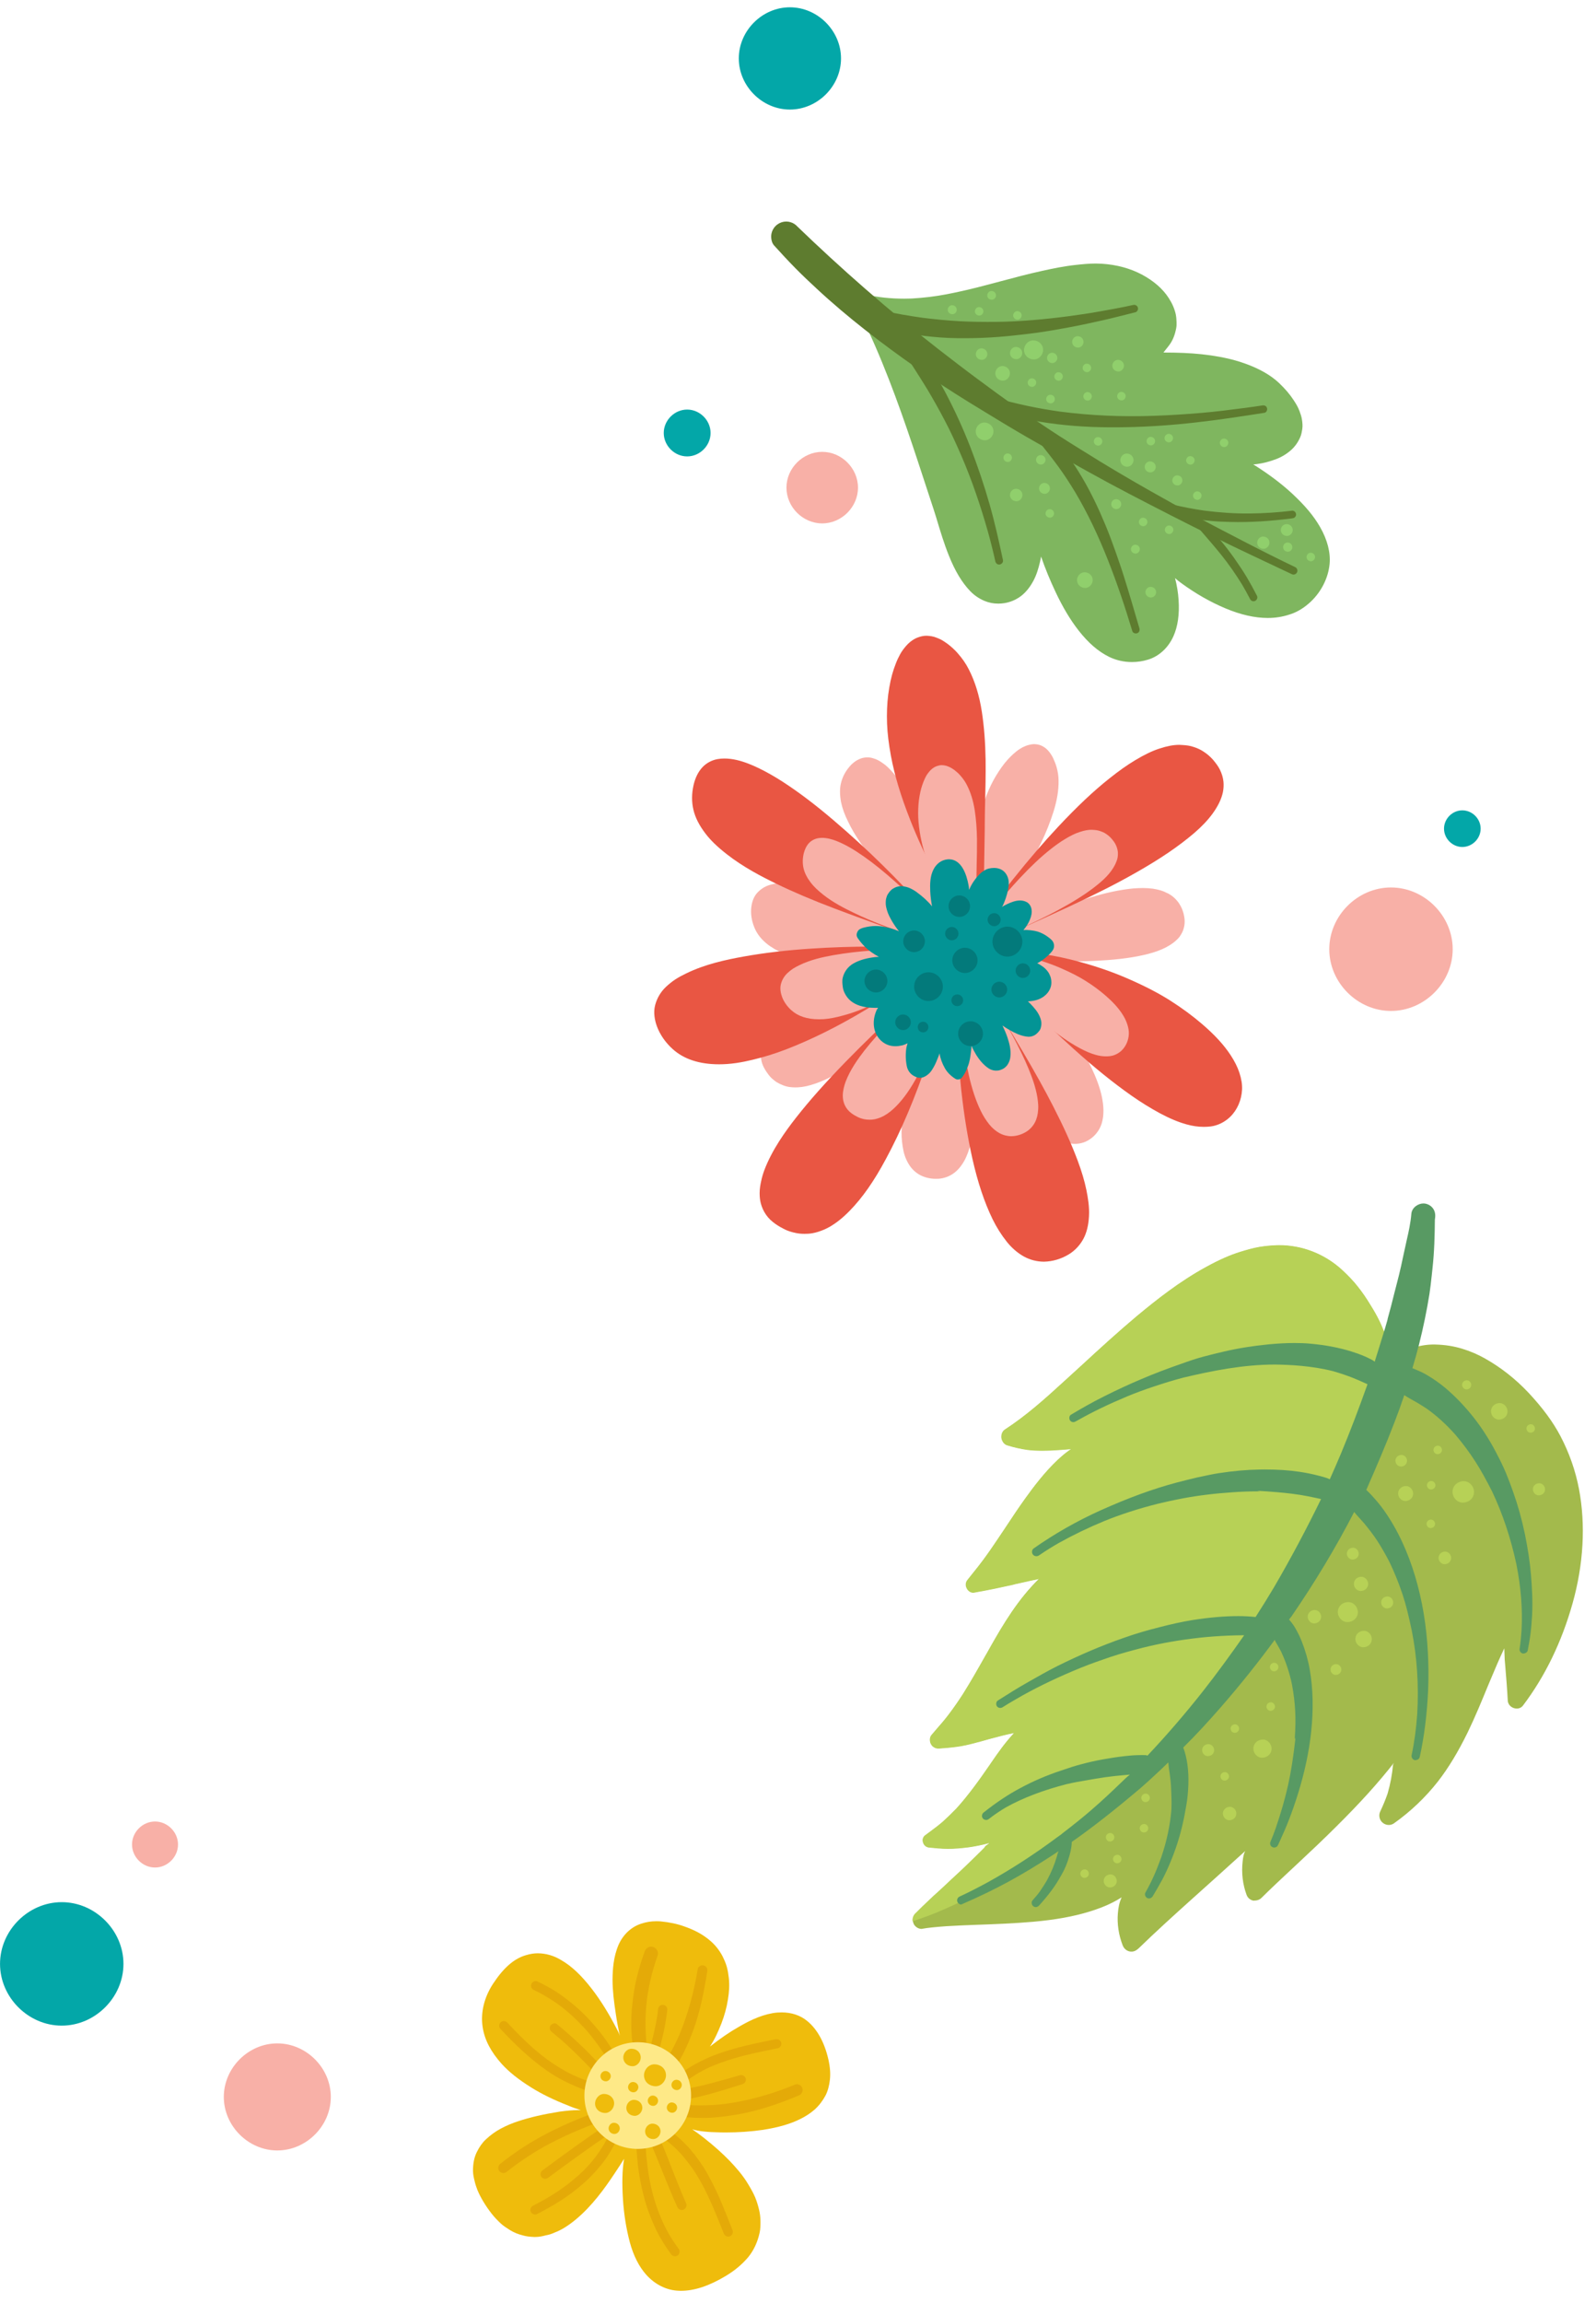 <?xml version="1.0" encoding="UTF-8"?> <svg xmlns="http://www.w3.org/2000/svg" width="104" height="150" viewBox="0 0 104 150" fill="none"> <path d="M83.354 81.126C83.303 81.126 83.256 81.126 83.205 81.13C82.807 81.141 82.435 81.177 82.067 81.239C81.63 81.313 81.198 81.442 80.828 81.556C80.151 81.765 79.44 82.079 78.591 82.545C76.898 83.473 75.417 84.637 74.07 85.757C72.895 86.743 71.738 87.8 70.558 88.886L69.398 89.945C68.083 91.151 66.881 92.223 65.485 93.131C65.309 93.244 65.246 93.491 65.274 93.677C65.307 93.857 65.433 94.067 65.64 94.13C66.067 94.263 66.494 94.359 66.946 94.423C67.259 94.462 67.576 94.478 67.897 94.478C68.088 94.478 68.28 94.474 68.468 94.466C68.921 94.447 69.371 94.409 69.825 94.371C69.578 94.535 69.286 94.777 68.949 95.089C68.084 95.903 67.36 96.862 66.826 97.607C66.4 98.197 65.994 98.81 65.592 99.419L65.467 99.607L64.959 100.365C64.67 100.794 64.373 101.224 64.064 101.642C63.866 101.911 63.655 102.177 63.444 102.438C63.307 102.603 63.174 102.771 63.042 102.942C62.932 103.089 62.918 103.275 63.005 103.441C63.089 103.618 63.253 103.728 63.432 103.728L64.172 103.591L64.825 103.462L65.563 103.302L66.016 103.205L66.138 103.173L66.665 103.056C67.016 102.974 67.368 102.9 67.719 102.826C66.373 104.135 65.378 105.812 64.474 107.416L64.341 107.655L64.212 107.877C63.719 108.751 63.257 109.569 62.763 110.35C62.463 110.821 62.147 111.273 61.799 111.731C61.565 112.04 61.311 112.333 61.057 112.622L60.713 113.024C60.585 113.176 60.59 113.412 60.661 113.566C60.711 113.667 60.769 113.736 60.837 113.777C60.92 113.845 61.024 113.876 61.163 113.876C61.738 113.841 62.184 113.794 62.609 113.724C63.083 113.638 63.55 113.511 64.009 113.387L64.161 113.345L64.396 113.278L64.528 113.243C65.077 113.096 65.584 112.959 66.098 112.861C65.526 113.483 65.03 114.205 64.592 114.841L64.502 114.974C63.84 115.931 63.126 116.94 62.315 117.833C62.034 118.121 61.746 118.398 61.449 118.668C61.199 118.886 60.937 119.081 60.672 119.276L60.293 119.558C60.16 119.663 60.109 119.826 60.157 119.994C60.206 120.172 60.345 120.298 60.521 120.322C60.935 120.365 61.342 120.404 61.76 120.408C62.172 120.408 62.603 120.376 63.117 120.31C63.543 120.252 63.999 120.159 64.509 120.024L64.226 120.257C64.224 120.26 64.176 120.326 64.177 120.329C64.179 120.333 64.135 120.396 64.139 120.396C63.395 121.125 62.726 121.769 62.031 122.406L61.434 122.964L61.148 123.23L60.839 123.507L60.73 123.613L60.554 123.779C60.26 124.055 59.967 124.332 59.687 124.621C59.616 124.676 59.557 124.758 59.521 124.851C59.465 124.994 59.469 125.158 59.532 125.3C59.62 125.499 59.837 125.642 60.049 125.642C60.328 125.591 60.507 125.572 60.687 125.552L60.832 125.537C61.113 125.509 61.397 125.486 61.683 125.466C62.296 125.427 62.905 125.404 63.515 125.38C64.744 125.338 66.052 125.288 67.335 125.177C68.768 125.048 69.92 124.841 70.962 124.524C71.572 124.337 72.075 124.14 72.499 123.922C72.699 123.82 72.898 123.711 73.09 123.586C72.948 123.891 72.873 124.232 72.844 124.62C72.786 125.31 72.894 126.034 73.157 126.714C73.239 126.925 73.414 127.075 73.625 127.115C73.662 127.119 73.697 127.123 73.729 127.123C73.892 127.123 74.043 127.054 74.193 126.913C75.312 125.826 76.487 124.762 77.595 123.765C78.779 122.706 79.962 121.64 81.142 120.569C81.051 120.732 81.004 120.949 80.973 121.26C80.891 121.997 80.979 122.743 81.228 123.417C81.294 123.614 81.465 123.762 81.672 123.802H81.673C81.925 123.802 82.077 123.748 82.216 123.608C82.83 122.999 83.466 122.405 84.099 121.815L84.564 121.381C85.423 120.581 86.279 119.772 87.111 118.94C88.632 117.431 89.814 116.124 90.831 114.826L90.774 114.95C90.719 115.571 90.601 116.199 90.422 116.821C90.29 117.204 90.131 117.589 89.938 117.999C89.82 118.245 89.886 118.55 90.098 118.726C90.208 118.82 90.351 118.873 90.499 118.873C90.619 118.873 90.739 118.834 90.836 118.765C91.92 117.996 92.884 117.078 93.702 116.037C94.391 115.146 95.006 114.132 95.636 112.848C96.127 111.833 96.577 110.74 96.937 109.862L97.129 109.405C97.414 108.718 97.707 108.035 98.023 107.367L98.051 108.09L98.08 108.435C98.143 109.181 98.209 109.975 98.25 110.77C98.27 111.096 98.565 111.291 98.838 111.291C99 111.291 99.143 111.221 99.241 111.095C100.677 109.198 101.765 106.959 102.473 104.439C103.188 101.898 103.333 99.321 102.891 96.986C102.664 95.798 102.259 94.642 101.687 93.549C101.208 92.635 100.528 91.71 99.607 90.723C98.764 89.828 97.811 89.077 96.773 88.491C96.306 88.225 95.797 88.007 95.259 87.845C94.715 87.682 94.16 87.595 93.561 87.579C93.526 87.575 93.491 87.575 93.452 87.575C92.468 87.575 91.466 87.914 90.555 88.554C90.578 88.376 90.557 88.168 90.504 87.884C90.442 87.579 90.348 87.282 90.254 86.985C89.996 86.184 89.588 85.487 89.304 85.033C89.034 84.583 88.745 84.165 88.444 83.79C88.173 83.448 87.865 83.121 87.443 82.73C86.318 81.696 84.866 81.126 83.354 81.126Z" fill="#A3BA4C"></path> <path d="M83.353 81.105C83.302 81.105 83.255 81.105 83.204 81.109C82.828 81.12 82.455 81.156 82.066 81.218C81.639 81.291 81.215 81.416 80.819 81.538C80.143 81.748 79.432 82.061 78.583 82.528C76.88 83.459 75.4 84.624 74.054 85.743C72.853 86.754 71.656 87.844 70.542 88.873L69.382 89.931C68.063 91.141 66.859 92.215 65.477 93.114C65.289 93.234 65.222 93.489 65.253 93.678C65.287 93.853 65.406 94.081 65.632 94.147C66.083 94.287 66.514 94.383 66.945 94.445C67.259 94.484 67.575 94.499 67.896 94.499C68.088 94.499 68.279 94.496 68.467 94.487C68.846 94.469 69.225 94.441 69.6 94.409L69.827 94.394C69.6 94.499 69.334 94.709 68.933 95.076C68.075 95.882 67.348 96.847 66.81 97.597C66.384 98.188 65.978 98.8 65.575 99.409L65.45 99.597L64.942 100.354C64.654 100.784 64.357 101.215 64.048 101.628C63.849 101.898 63.638 102.163 63.427 102.424C63.291 102.588 63.158 102.756 63.025 102.928C62.912 103.082 62.898 103.277 62.989 103.451C63.073 103.635 63.242 103.749 63.431 103.749L64.175 103.613L64.828 103.484L65.57 103.324L66.023 103.227L66.145 103.191L66.672 103.074C67.023 102.992 67.375 102.918 67.726 102.848C66.361 104.12 65.364 105.797 64.458 107.406L64.325 107.645L64.196 107.867C63.743 108.672 63.258 109.526 62.747 110.339C62.442 110.814 62.127 111.265 61.783 111.717C61.548 112.026 61.295 112.318 61.041 112.607L60.697 113.01C60.559 113.172 60.571 113.412 60.645 113.576C60.704 113.69 60.761 113.757 60.829 113.794C60.914 113.863 61.023 113.898 61.162 113.898C61.741 113.859 62.19 113.812 62.613 113.745C63.062 113.664 63.501 113.546 63.936 113.428L64.168 113.363L64.403 113.296L64.536 113.26C65.082 113.112 65.59 112.979 66.101 112.882C65.525 113.458 65.032 114.162 64.575 114.831L64.485 114.964C63.864 115.865 63.132 116.903 62.299 117.818C62.018 118.107 61.729 118.385 61.433 118.654C61.183 118.873 60.925 119.067 60.66 119.262L60.281 119.544C60.138 119.654 60.086 119.825 60.141 120.001C60.188 120.185 60.334 120.316 60.52 120.344C60.935 120.387 61.341 120.426 61.759 120.43C62.171 120.43 62.603 120.397 63.116 120.331C63.544 120.271 64.002 120.177 64.516 120.042L64.21 120.243L64.142 120.348C63.4 121.093 62.724 121.743 62.015 122.393L61.42 122.951L61.132 123.216L60.823 123.493L60.713 123.6L60.538 123.764C60.245 124.042 59.952 124.318 59.67 124.607C59.602 124.66 59.541 124.749 59.504 124.846C59.465 124.94 59.452 125.042 59.468 125.143C60.164 124.925 60.803 124.68 61.494 124.378C64.397 123.112 67.28 121.342 70.062 119.118C73.714 116.186 77.158 112.512 80.299 108.199C83.881 103.253 86.79 97.879 88.944 92.224C89.527 90.692 90.041 89.165 90.476 87.68C90.417 87.436 90.347 87.206 90.273 86.978C90.072 86.364 89.76 85.725 89.319 85.023C89.052 84.575 88.762 84.154 88.458 83.776C88.192 83.439 87.884 83.112 87.457 82.716C86.324 81.677 84.866 81.105 83.353 81.105Z" fill="#B7D156"></path> <path d="M92.755 78.389C92.403 78.389 92.004 78.66 91.968 79.062C91.92 79.651 91.79 80.245 91.671 80.756L91.444 81.792L91.296 82.479C91.214 82.854 91.12 83.225 91.023 83.596L90.862 84.221C90.726 84.78 90.581 85.334 90.429 85.881L90.409 85.983L90.262 86.492C90.039 87.221 89.812 87.961 89.578 88.697C89.499 88.625 89.393 88.57 89.283 88.515C88.936 88.336 88.553 88.185 88.043 88.026C87.248 87.78 86.392 87.616 85.428 87.526C85.068 87.491 84.713 87.479 84.353 87.479C83.853 87.479 83.321 87.506 82.68 87.565C81.65 87.664 80.664 87.824 79.749 88.038C79.316 88.136 78.881 88.245 78.452 88.358C77.967 88.487 77.494 88.647 77.025 88.816C76.038 89.158 75.179 89.486 74.4 89.82C73.618 90.148 72.801 90.525 71.973 90.941C71.152 91.347 70.375 91.8 69.789 92.148C69.735 92.181 69.699 92.235 69.687 92.3C69.671 92.381 69.687 92.465 69.731 92.53C69.786 92.597 69.856 92.632 69.935 92.632C69.993 92.632 70.052 92.614 70.108 92.579L70.213 92.521L70.311 92.467C71.231 91.949 72.262 91.453 73.462 90.952C73.975 90.737 74.549 90.525 75.219 90.303C75.852 90.092 76.488 89.897 77.129 89.729C78.994 89.289 81.007 88.882 83.091 88.882C84.038 88.897 85.46 88.958 86.858 89.311C87.356 89.456 87.79 89.603 88.185 89.76C88.431 89.858 88.673 89.967 88.915 90.077L89.11 90.166C88.546 91.755 87.963 93.286 87.371 94.704C87.137 95.259 86.899 95.809 86.652 96.356L86.482 96.281C86.328 96.229 86.18 96.186 86.027 96.147L85.918 96.12C85.515 96.014 85.105 95.932 84.694 95.87C84.011 95.767 83.265 95.717 82.411 95.717C82.302 95.717 82.192 95.717 82.083 95.721C81.25 95.733 80.373 95.811 79.402 95.96C78.988 96.026 78.573 96.116 78.163 96.206L78.042 96.229C77.596 96.335 77.151 96.444 76.706 96.561C75.169 96.965 73.526 97.565 71.685 98.394C70.168 99.079 68.715 99.907 67.367 100.852C67.307 100.892 67.265 100.957 67.253 101.031C67.24 101.115 67.259 101.195 67.306 101.257C67.358 101.326 67.443 101.366 67.532 101.366C67.595 101.366 67.657 101.347 67.71 101.31C68.128 101.021 68.557 100.755 68.998 100.502C69.97 99.962 70.911 99.51 71.958 99.076C73.011 98.648 74.178 98.27 75.428 97.954C76.576 97.674 77.627 97.479 78.643 97.358C79.193 97.288 79.752 97.241 80.311 97.202C80.845 97.163 81.384 97.143 81.923 97.143L82.099 97.147L81.924 97.104C82.869 97.163 83.576 97.218 84.215 97.3C84.92 97.385 85.621 97.54 86.085 97.643C85.151 99.559 84.128 101.487 83.036 103.359C82.661 103.992 82.247 104.663 81.817 105.327C81.455 105.287 81.076 105.268 80.692 105.268C79.789 105.268 78.811 105.352 77.703 105.526C77.02 105.639 76.332 105.788 75.538 105.995C74.672 106.213 73.912 106.441 73.213 106.691C71.795 107.185 70.381 107.786 68.891 108.527C68.255 108.847 67.637 109.199 67.02 109.551C66.34 109.933 65.68 110.347 65.023 110.766C64.969 110.799 64.933 110.857 64.921 110.929C64.905 111.005 64.922 111.087 64.966 111.147C65.019 111.213 65.093 111.249 65.173 111.249C65.236 111.249 65.292 111.232 65.343 111.197C65.764 110.931 66.198 110.681 66.631 110.435C67.762 109.805 69.038 109.199 70.423 108.635C71.071 108.373 71.727 108.143 72.387 107.92C73.101 107.684 73.828 107.492 74.453 107.331C75.619 107.038 76.838 106.824 78.178 106.675C78.799 106.608 79.424 106.565 80.048 106.538C80.388 106.522 80.732 106.518 81.075 106.514C80.167 107.813 79.268 109.041 78.396 110.151C77.25 111.606 76.029 113.022 74.767 114.361C74.742 114.334 74.691 114.327 74.651 114.323C74.568 114.319 74.486 114.319 74.4 114.319C74.282 114.319 74.165 114.323 74.048 114.327C73.794 114.334 73.54 114.362 73.289 114.389C72.82 114.44 72.355 114.514 71.89 114.597C71.421 114.679 70.96 114.784 70.503 114.905C70.096 115.007 69.693 115.139 69.299 115.277L69.127 115.335C68.212 115.636 67.321 116.019 66.481 116.472C65.699 116.887 64.896 117.422 64.093 118.063C64.034 118.109 63.999 118.171 63.991 118.242C63.979 118.311 63.996 118.38 64.04 118.44C64.089 118.506 64.173 118.546 64.259 118.546C64.319 118.546 64.375 118.528 64.422 118.493C64.764 118.224 65.135 117.971 65.557 117.721C66.666 117.105 67.999 116.597 69.519 116.21C69.991 116.1 70.378 116.034 70.769 115.968C71.187 115.893 71.605 115.823 72.026 115.761C72.44 115.702 72.858 115.659 73.272 115.624L73.627 115.593C73.444 115.732 73.272 115.9 73.1 116.068C72.522 116.626 71.83 117.284 71.085 117.923C70.583 118.358 70.017 118.815 69.249 119.403L69.143 119.493L68.87 119.688C67.435 120.758 65.946 121.725 64.445 122.562C63.713 122.962 63.108 123.27 62.54 123.531C62.4 123.591 62.334 123.741 62.386 123.879C62.423 123.98 62.528 124.054 62.638 124.054C63.856 123.523 64.814 123.059 65.748 122.549C66.657 122.054 67.607 121.481 68.651 120.798L68.98 120.579C68.929 120.682 68.9 120.803 68.871 120.921C68.706 121.48 68.491 121.991 68.203 122.515C68.047 122.773 67.911 122.98 67.778 123.179C67.63 123.389 67.458 123.588 67.283 123.783C67.24 123.834 67.222 123.899 67.23 123.967C67.234 124.044 67.271 124.118 67.331 124.165C67.381 124.202 67.435 124.222 67.489 124.222C67.568 124.222 67.65 124.183 67.712 124.117C67.997 123.8 68.271 123.476 68.525 123.132C68.753 122.829 68.973 122.482 69.197 122.072C69.397 121.727 69.56 121.327 69.694 120.851C69.749 120.667 69.788 120.475 69.816 120.284C69.832 120.185 69.839 120.079 69.839 119.977C71.161 119.056 72.582 117.942 74.309 116.481C74.673 116.169 75.025 115.842 75.376 115.515L75.496 115.403L75.602 115.305L76.129 114.797L76.17 115.181C76.203 115.4 76.236 115.62 76.261 115.842C76.3 116.162 76.316 116.486 76.327 116.806C76.343 117.165 76.347 117.528 76.331 117.887C76.249 118.896 76.026 119.939 75.668 120.986C75.342 121.894 75.016 122.619 74.641 123.269C74.608 123.327 74.601 123.393 74.621 123.461C74.641 123.533 74.693 123.598 74.758 123.631C74.792 123.65 74.832 123.659 74.876 123.659C74.971 123.659 75.062 123.603 75.119 123.51C75.334 123.15 75.545 122.787 75.744 122.42C75.948 122.036 76.124 121.641 76.288 121.243C76.616 120.454 76.878 119.635 77.066 118.808C77.165 118.392 77.238 117.968 77.311 117.548C77.38 117.138 77.418 116.746 77.437 116.247C77.468 115.315 77.357 114.5 77.105 113.826C77.882 113.06 78.675 112.208 79.528 111.23C80.776 109.8 81.968 108.312 83.072 106.807L83.098 106.899C83.231 107.119 83.356 107.346 83.477 107.572C83.794 108.245 84.032 108.966 84.187 109.714C84.301 110.323 84.37 110.889 84.398 111.447C84.428 111.985 84.418 112.591 84.366 113.297L84.421 113.171C84.288 114.368 84.139 115.359 83.933 116.287C83.736 117.161 83.474 118.074 83.132 119.076C83.019 119.392 82.91 119.677 82.793 119.954C82.729 120.094 82.779 120.249 82.911 120.314C82.944 120.333 82.984 120.343 83.028 120.343C83.136 120.343 83.232 120.285 83.272 120.196L83.421 119.872C83.612 119.45 83.799 119.028 83.967 118.598C84.191 118.024 84.394 117.441 84.577 116.851C85.013 115.455 85.303 114.09 85.441 112.795C85.593 111.331 85.562 109.972 85.347 108.753C85.239 108.133 85.064 107.516 84.827 106.919C84.713 106.627 84.573 106.34 84.401 106.043C84.282 105.831 84.136 105.652 83.997 105.491L84.15 105.296C85.678 103.078 87.056 100.785 88.244 98.482L88.352 98.62C88.537 98.824 88.715 99.02 88.888 99.218C89.172 99.565 89.474 99.944 89.747 100.362C90.027 100.798 90.294 101.262 90.539 101.74C90.859 102.401 91.146 103.112 91.394 103.851C91.629 104.563 91.803 105.301 91.991 106.19C92.339 107.932 92.46 109.764 92.351 111.633C92.284 112.606 92.164 113.488 91.984 114.331C91.972 114.402 91.987 114.472 92.028 114.534C92.063 114.592 92.122 114.634 92.194 114.651C92.37 114.651 92.484 114.573 92.515 114.441C92.812 113.082 92.991 111.651 93.062 110.064C93.094 109.23 93.088 108.399 93.043 107.594C92.993 106.719 92.906 105.909 92.776 105.117C92.487 103.393 92.014 101.82 91.37 100.438C91.024 99.692 90.622 98.993 90.173 98.362C89.959 98.061 89.703 97.751 89.391 97.412C89.278 97.287 89.157 97.165 89.031 97.048C89.656 95.62 90.299 94.132 90.858 92.672C91.089 92.078 91.304 91.481 91.507 90.875C91.656 90.976 91.832 91.076 92.004 91.172C92.371 91.373 92.66 91.552 92.941 91.736C93.599 92.197 94.237 92.774 94.838 93.452C95.326 94.027 95.771 94.627 96.161 95.237C96.5 95.769 96.841 96.38 97.234 97.158C97.915 98.596 98.444 100.181 98.808 101.87C99.109 103.367 99.225 104.825 99.148 106.207C99.12 106.597 99.089 106.995 99.023 107.386C98.998 107.535 99.089 107.673 99.234 107.706C99.412 107.706 99.527 107.623 99.554 107.491C99.624 107.116 99.687 106.776 99.73 106.428C99.781 106.025 99.812 105.619 99.836 105.216C99.887 104.266 99.823 103.297 99.761 102.558C99.695 101.765 99.569 100.927 99.366 99.921C99.169 98.974 98.91 98.048 98.597 97.169C98.456 96.763 98.303 96.361 98.139 95.962C97.952 95.516 97.737 95.078 97.51 94.648C97.064 93.791 96.582 93.037 96.036 92.342C95.467 91.616 94.838 90.96 94.164 90.391C93.807 90.095 93.424 89.825 93.026 89.59C92.723 89.402 92.411 89.271 92.036 89.12C92.351 88.096 92.622 87.015 92.847 85.921C92.96 85.374 93.062 84.826 93.148 84.28C93.207 83.893 93.25 83.502 93.293 83.107L93.343 82.642C93.468 81.528 93.492 80.403 93.5 79.45L93.519 79.287C93.539 79.057 93.491 78.868 93.373 78.706C93.252 78.543 93.069 78.433 92.859 78.397C92.822 78.394 92.787 78.389 92.755 78.389Z" fill="#589A63"></path> <path d="M88.222 103.149C88.21 103.391 88.413 103.633 88.667 103.633C88.917 103.633 89.14 103.45 89.152 103.188C89.163 102.946 88.96 102.704 88.706 102.704C88.457 102.704 88.235 102.887 88.222 103.149Z" fill="#B7D156"></path> <path d="M88.321 106.737C88.305 107.018 88.54 107.296 88.833 107.296C89.126 107.296 89.38 107.089 89.391 106.784C89.407 106.503 89.173 106.225 88.88 106.225C88.587 106.225 88.333 106.432 88.321 106.737Z" fill="#B7D156"></path> <path d="M87.176 104.974C87.16 105.318 87.442 105.658 87.797 105.658C88.156 105.658 88.465 105.404 88.481 105.036C88.496 104.693 88.215 104.353 87.86 104.353C87.5 104.353 87.192 104.607 87.176 104.974Z" fill="#B7D156"></path> <path d="M86.702 108.732C86.69 108.916 86.843 109.099 87.038 109.099C87.229 109.099 87.397 108.962 87.405 108.763C87.417 108.58 87.264 108.396 87.069 108.396C86.878 108.396 86.71 108.533 86.702 108.732Z" fill="#B7D156"></path> <path d="M85.214 105.287C85.202 105.517 85.394 105.744 85.632 105.744C85.87 105.744 86.077 105.572 86.089 105.326C86.101 105.096 85.909 104.869 85.671 104.869C85.433 104.869 85.226 105.041 85.214 105.287Z" fill="#B7D156"></path> <path d="M87.766 101.18C87.758 101.383 87.926 101.586 88.133 101.586C88.344 101.586 88.528 101.434 88.539 101.219C88.547 101.016 88.379 100.813 88.172 100.813C87.961 100.813 87.778 100.965 87.766 101.18Z" fill="#B7D156"></path> <path d="M90.003 104.359C89.991 104.566 90.163 104.769 90.374 104.769C90.589 104.769 90.776 104.617 90.784 104.398C90.796 104.191 90.624 103.988 90.413 103.988C90.198 103.988 90.011 104.14 90.003 104.359Z" fill="#B7D156"></path> <path d="M81.673 113.872C81.661 114.184 81.915 114.493 82.239 114.493C82.564 114.493 82.845 114.259 82.86 113.927C82.872 113.614 82.618 113.306 82.294 113.306C81.97 113.306 81.689 113.54 81.673 113.872Z" fill="#B7D156"></path> <path d="M79.688 118.107C79.676 118.337 79.868 118.564 80.106 118.564C80.344 118.564 80.551 118.392 80.563 118.146C80.575 117.916 80.383 117.689 80.145 117.689C79.907 117.689 79.7 117.861 79.688 118.107Z" fill="#B7D156"></path> <path d="M78.335 113.978C78.323 114.185 78.495 114.388 78.706 114.388C78.921 114.388 79.108 114.236 79.116 114.017C79.128 113.81 78.956 113.607 78.745 113.607C78.53 113.607 78.343 113.759 78.335 113.978Z" fill="#B7D156"></path> <path d="M79.529 115.694C79.525 115.839 79.642 115.983 79.795 115.983C79.943 115.983 80.076 115.874 80.084 115.717C80.088 115.573 79.97 115.428 79.818 115.428C79.67 115.428 79.537 115.538 79.529 115.694Z" fill="#B7D156"></path> <path d="M80.189 112.582C80.185 112.727 80.302 112.871 80.455 112.871C80.603 112.871 80.736 112.762 80.744 112.605C80.748 112.461 80.63 112.316 80.478 112.316C80.33 112.316 80.197 112.426 80.189 112.582Z" fill="#B7D156"></path> <path d="M82.525 111.148C82.521 111.293 82.638 111.437 82.791 111.437C82.939 111.437 83.072 111.328 83.08 111.171C83.084 111.027 82.966 110.882 82.814 110.882C82.666 110.882 82.533 110.992 82.525 111.148Z" fill="#B7D156"></path> <path d="M82.75 108.574C82.746 108.719 82.863 108.863 83.016 108.863C83.164 108.863 83.297 108.754 83.305 108.597C83.309 108.453 83.191 108.308 83.039 108.308C82.891 108.308 82.758 108.418 82.75 108.574Z" fill="#B7D156"></path> <path d="M74.269 119.074C74.265 119.219 74.382 119.363 74.535 119.363C74.683 119.363 74.816 119.254 74.824 119.097C74.828 118.953 74.71 118.808 74.558 118.808C74.41 118.808 74.277 118.918 74.269 119.074Z" fill="#B7D156"></path> <path d="M71.921 122.498C71.913 122.721 72.097 122.943 72.327 122.943C72.558 122.943 72.761 122.775 72.773 122.537C72.78 122.314 72.597 122.092 72.366 122.092C72.136 122.092 71.933 122.26 71.921 122.498Z" fill="#B7D156"></path> <path d="M70.397 122.031C70.393 122.176 70.51 122.32 70.663 122.32C70.811 122.32 70.944 122.211 70.952 122.054C70.956 121.91 70.838 121.765 70.686 121.765C70.538 121.765 70.405 121.875 70.397 122.031Z" fill="#B7D156"></path> <path d="M72.06 119.662C72.056 119.807 72.173 119.951 72.326 119.951C72.474 119.951 72.607 119.842 72.615 119.685C72.619 119.541 72.501 119.396 72.349 119.396C72.201 119.396 72.068 119.506 72.06 119.662Z" fill="#B7D156"></path> <path d="M72.526 121.08C72.522 121.225 72.639 121.369 72.792 121.369C72.94 121.369 73.073 121.26 73.081 121.103C73.085 120.959 72.967 120.814 72.815 120.814C72.667 120.814 72.534 120.924 72.526 121.08Z" fill="#B7D156"></path> <path d="M74.373 117.095C74.369 117.24 74.486 117.384 74.639 117.384C74.787 117.384 74.92 117.275 74.928 117.118C74.932 116.974 74.814 116.829 74.662 116.829C74.514 116.829 74.381 116.939 74.373 117.095Z" fill="#B7D156"></path> <path d="M94.652 97.145C94.632 97.513 94.937 97.876 95.32 97.876C95.703 97.876 96.035 97.603 96.05 97.208C96.07 96.841 95.765 96.478 95.382 96.478C95 96.478 94.668 96.751 94.652 97.145Z" fill="#B7D156"></path> <path d="M93.741 101.457C93.729 101.672 93.909 101.887 94.132 101.887C94.358 101.887 94.55 101.727 94.561 101.496C94.573 101.281 94.393 101.066 94.171 101.066C93.944 101.066 93.753 101.227 93.741 101.457Z" fill="#B7D156"></path> <path d="M91.107 97.26C91.095 97.518 91.306 97.772 91.572 97.772C91.841 97.772 92.072 97.58 92.084 97.307C92.095 97.049 91.884 96.795 91.619 96.795C91.349 96.795 91.119 96.987 91.107 97.26Z" fill="#B7D156"></path> <path d="M92.958 99.246C92.954 99.391 93.071 99.535 93.224 99.535C93.372 99.535 93.505 99.427 93.513 99.269C93.517 99.126 93.399 98.981 93.247 98.981C93.099 98.981 92.966 99.091 92.958 99.246Z" fill="#B7D156"></path> <path d="M92.982 96.733C92.978 96.878 93.095 97.022 93.248 97.022C93.396 97.022 93.529 96.913 93.537 96.756C93.541 96.612 93.423 96.467 93.271 96.467C93.123 96.467 92.99 96.577 92.982 96.733Z" fill="#B7D156"></path> <path d="M93.409 94.432C93.405 94.577 93.522 94.721 93.675 94.721C93.823 94.721 93.956 94.612 93.964 94.455C93.968 94.311 93.85 94.166 93.698 94.166C93.55 94.165 93.417 94.275 93.409 94.432Z" fill="#B7D156"></path> <path d="M90.929 95.132C90.921 95.331 91.085 95.527 91.292 95.527C91.495 95.527 91.675 95.378 91.687 95.163C91.695 94.964 91.531 94.769 91.324 94.769C91.12 94.769 90.941 94.917 90.929 95.132Z" fill="#B7D156"></path> <path d="M99.468 93.035C99.464 93.18 99.581 93.325 99.734 93.325C99.882 93.325 100.015 93.216 100.023 93.058C100.027 92.915 99.909 92.769 99.757 92.769C99.609 92.77 99.476 92.88 99.468 93.035Z" fill="#B7D156"></path> <path d="M99.89 96.988C99.878 97.199 100.05 97.402 100.265 97.402C100.484 97.402 100.671 97.25 100.679 97.027C100.691 96.816 100.519 96.613 100.304 96.613C100.085 96.613 99.898 96.765 99.89 96.988Z" fill="#B7D156"></path> <path d="M97.157 91.907C97.145 92.188 97.376 92.469 97.673 92.469C97.966 92.469 98.219 92.259 98.235 91.954C98.247 91.673 98.016 91.391 97.719 91.391C97.427 91.392 97.173 91.603 97.157 91.907Z" fill="#B7D156"></path> <path d="M95.275 90.193C95.271 90.345 95.396 90.502 95.56 90.502C95.72 90.502 95.861 90.384 95.869 90.216C95.873 90.064 95.748 89.908 95.584 89.908C95.423 89.908 95.283 90.025 95.275 90.193Z" fill="#B7D156"></path> <path d="M71.403 17.166C70.966 17.166 70.522 17.21 70.105 17.256C69.354 17.335 68.608 17.489 67.913 17.643C66.999 17.843 66.095 18.084 65.191 18.326C64.689 18.459 64.186 18.594 63.682 18.721C63.01 18.889 62.331 19.045 61.647 19.174C60.935 19.31 60.21 19.398 59.43 19.443C59.391 19.447 59.348 19.447 59.309 19.447C59.198 19.452 59.055 19.454 58.914 19.454C58.028 19.454 57.209 19.366 56.413 19.186L56.201 19.132L56.042 19.103C55.993 19.103 55.946 19.113 55.906 19.132C55.854 19.135 55.803 19.153 55.757 19.183C55.604 19.28 55.561 19.477 55.656 19.649C55.958 20.203 56.226 20.776 56.492 21.345L56.55 21.469C57.862 24.301 58.889 27.258 59.804 30.03L60.152 31.09L60.499 32.147L60.657 32.628C60.778 32.994 60.899 33.358 61.011 33.726L61.042 33.831C61.278 34.614 61.521 35.424 61.835 36.199C62.241 37.208 62.682 37.941 63.224 38.507C63.491 38.782 63.814 39.001 64.157 39.142C64.435 39.259 64.734 39.318 65.046 39.318C65.169 39.318 65.293 39.309 65.416 39.291C65.822 39.232 66.195 39.076 66.527 38.828C66.838 38.591 67.111 38.256 67.338 37.833C67.556 37.427 67.678 36.981 67.76 36.639C67.792 36.51 67.815 36.381 67.839 36.252C68.112 37.048 68.437 37.825 68.785 38.563C69.252 39.554 69.741 40.372 70.282 41.065C70.916 41.877 71.568 42.44 72.274 42.786C72.727 43.007 73.24 43.124 73.76 43.124C74.115 43.124 74.468 43.071 74.808 42.967C75.522 42.751 76.125 42.197 76.463 41.445C76.751 40.802 76.864 40.004 76.8 39.074C76.769 38.6 76.691 38.123 76.569 37.654C76.714 37.789 76.874 37.911 77.038 38.028C77.936 38.68 78.883 39.218 79.852 39.626C80.836 40.041 81.765 40.252 82.613 40.252L82.81 40.248C83.278 40.229 83.724 40.141 84.176 39.978C84.6 39.827 85.028 39.555 85.414 39.191C86.106 38.535 86.552 37.643 86.64 36.743C86.712 35.998 86.498 35.164 86.021 34.331C85.614 33.618 85.053 32.946 84.203 32.153C83.533 31.533 82.751 30.939 81.811 30.339L81.664 30.255C81.75 30.247 81.839 30.236 81.928 30.225C82.318 30.174 82.721 30.069 83.16 29.904C83.512 29.77 83.845 29.568 84.125 29.32C84.379 29.096 84.582 28.811 84.729 28.473C84.801 28.311 84.833 28.118 84.858 27.962C84.895 27.753 84.869 27.525 84.839 27.331C84.813 27.145 84.748 26.964 84.685 26.791C84.586 26.514 84.438 26.278 84.306 26.077C84.051 25.685 83.741 25.322 83.332 24.934C82.78 24.42 82.047 24.005 81.09 23.666C80.309 23.387 79.415 23.198 78.276 23.072C77.563 22.998 76.78 22.963 75.813 22.963C75.909 22.828 76.075 22.644 76.216 22.447C76.423 22.16 76.559 21.822 76.643 21.385C76.672 21.246 76.671 21.103 76.667 20.98C76.663 20.8 76.648 20.631 76.612 20.455C76.531 20.1 76.381 19.755 76.15 19.401C75.765 18.809 75.181 18.299 74.412 17.886C73.645 17.478 72.762 17.24 71.786 17.178C71.661 17.17 71.532 17.166 71.403 17.166Z" fill="#7FB65F"></path> <path d="M50.665 14.614C50.451 14.766 50.306 15 50.263 15.262C50.228 15.489 50.275 15.801 50.435 15.981C50.888 16.481 51.345 16.977 51.822 17.461C52.275 17.922 52.747 18.368 53.22 18.805C54.224 19.739 55.271 20.621 56.349 21.469C58.529 23.179 60.802 24.76 63.158 26.211C63.15 26.206 63.142 26.201 63.134 26.196C63.962 26.707 64.798 27.211 65.63 27.715C66.505 28.242 67.392 28.746 68.279 29.25C70.052 30.254 71.826 31.254 73.63 32.192C75.404 33.117 77.181 34.028 78.974 34.914C80.697 35.77 82.447 36.578 84.185 37.403C84.31 37.465 84.466 37.399 84.521 37.274C84.58 37.145 84.517 36.996 84.392 36.938C83.337 36.434 82.294 35.91 81.259 35.375C80.193 34.821 79.123 34.274 78.068 33.703C75.845 32.5 73.646 31.258 71.49 29.942C71.529 29.961 71.564 29.985 71.603 30.008C70.736 29.473 69.865 28.938 69.009 28.387C68.103 27.805 67.216 27.188 66.326 26.582C65.435 25.977 64.572 25.332 63.705 24.692C62.845 24.055 61.994 23.399 61.146 22.742C57.904 20.219 54.806 17.504 51.853 14.653C51.716 14.539 51.56 14.473 51.384 14.442C51.335 14.434 51.286 14.43 51.237 14.43C51.034 14.43 50.832 14.494 50.665 14.614ZM63.31 26.305C63.259 26.274 63.209 26.243 63.158 26.211C63.209 26.244 63.259 26.275 63.31 26.305Z" fill="#5E7C2F"></path> <path d="M73.84 19.864C73.141 20.024 72.434 20.145 71.727 20.274C71.012 20.407 70.289 20.509 69.567 20.606L69.66 20.594C68.086 20.801 66.504 20.946 64.918 20.966C64.121 20.973 63.332 20.966 62.539 20.923C61.735 20.878 60.935 20.802 60.137 20.701C59.251 20.58 58.372 20.425 57.496 20.231C57.352 20.2 57.215 20.212 57.086 20.286C56.969 20.356 56.879 20.469 56.84 20.602C56.762 20.887 56.938 21.173 57.215 21.259C58.531 21.661 59.895 21.876 61.266 21.981C61.996 22.036 62.723 22.036 63.453 22.024C64.188 22.009 64.918 21.966 65.649 21.895C66.297 21.829 66.945 21.759 67.594 21.669C68.317 21.567 69.039 21.442 69.758 21.305C70.473 21.173 71.18 21.012 71.891 20.856C72.586 20.7 73.278 20.512 73.973 20.344C74.106 20.313 74.184 20.165 74.149 20.04C74.116 19.925 74.014 19.857 73.903 19.857C73.882 19.857 73.861 19.859 73.84 19.864Z" fill="#5E7C2F"></path> <path d="M64.333 26.201C64.271 26.428 64.407 26.642 64.622 26.713C66.013 27.174 67.45 27.456 68.899 27.631C70.392 27.811 71.899 27.858 73.399 27.826C74.911 27.796 76.419 27.689 77.923 27.517C79.419 27.349 80.903 27.123 82.392 26.889C82.524 26.869 82.599 26.701 82.563 26.584C82.524 26.439 82.392 26.389 82.259 26.409C81.853 26.471 81.446 26.529 81.044 26.581C81.047 26.581 81.05 26.579 81.054 26.579C80.131 26.701 79.208 26.817 78.282 26.896C77.259 26.983 76.239 27.049 75.216 27.084C73.165 27.159 71.114 27.076 69.079 26.811C69.081 26.811 69.084 26.811 69.084 26.811C67.651 26.613 66.237 26.312 64.845 25.913C64.809 25.901 64.772 25.896 64.736 25.896C64.553 25.896 64.382 26.021 64.333 26.201Z" fill="#5E7C2F"></path> <path d="M75.979 33.08C75.932 33.248 76.034 33.432 76.202 33.475C76.827 33.639 77.459 33.756 78.1 33.842C78.409 33.881 78.713 33.912 79.022 33.943C79.393 33.975 79.764 33.986 80.135 33.998C81.499 34.037 82.858 33.935 84.206 33.764C84.276 33.752 84.331 33.74 84.381 33.689C84.428 33.642 84.456 33.58 84.456 33.514C84.456 33.447 84.428 33.381 84.381 33.334C84.342 33.295 84.268 33.256 84.206 33.264C83.288 33.377 82.366 33.439 81.44 33.447C80.456 33.458 79.479 33.386 78.502 33.264C77.785 33.163 77.076 33.025 76.374 32.857C76.347 32.851 76.32 32.848 76.293 32.848C76.15 32.848 76.019 32.934 75.979 33.08Z" fill="#5E7C2F"></path> <path d="M67.864 28.314C67.688 28.455 67.665 28.716 67.802 28.892C68.188 29.376 68.575 29.865 68.946 30.369C69.339 30.906 69.701 31.465 70.049 32.037C70.893 33.454 71.594 34.955 72.2 36.49C72.798 38.002 73.317 39.552 73.786 41.111C73.825 41.24 74.001 41.291 74.114 41.24C74.251 41.181 74.282 41.041 74.243 40.912C73.919 39.806 73.602 38.705 73.255 37.607C73.079 37.041 72.884 36.482 72.688 35.923C72.489 35.361 72.282 34.802 72.055 34.251C71.606 33.166 71.102 32.091 70.501 31.08C70.212 30.591 69.903 30.119 69.571 29.662C69.384 29.408 69.188 29.166 68.981 28.931C68.79 28.709 68.575 28.505 68.364 28.302C68.305 28.259 68.239 28.236 68.169 28.228C68.151 28.225 68.134 28.224 68.117 28.224C68.025 28.224 67.936 28.258 67.864 28.314Z" fill="#5E7C2F"></path> <path d="M58.911 22.25C58.821 22.32 58.762 22.426 58.751 22.539C58.735 22.668 58.778 22.766 58.844 22.867C59.376 23.699 59.915 24.52 60.426 25.359C60.425 25.356 60.422 25.352 60.42 25.348C60.814 26.009 61.194 26.685 61.551 27.367C61.958 28.133 62.313 28.922 62.657 29.715C63.34 31.3 63.895 32.943 64.367 34.603C64.547 35.249 64.713 35.901 64.856 36.555C64.884 36.692 64.997 36.793 65.141 36.77C65.27 36.754 65.384 36.621 65.356 36.484C65.098 35.274 64.829 34.063 64.489 32.867C64.126 31.59 63.7 30.332 63.219 29.094C62.759 27.914 62.231 26.758 61.641 25.633C61.032 24.477 60.348 23.34 59.528 22.316C59.443 22.209 59.314 22.153 59.184 22.153C59.087 22.153 58.989 22.185 58.911 22.25ZM60.364 25.254C60.376 25.274 60.388 25.294 60.4 25.314C60.387 25.294 60.375 25.274 60.364 25.254Z" fill="#5E7C2F"></path> <path d="M78.133 34.038C78.028 34.12 78.004 34.288 78.094 34.39C78.59 34.968 79.094 35.538 79.57 36.128C80.077 36.761 80.538 37.424 80.962 38.117C81.133 38.411 81.297 38.709 81.453 39.011C81.512 39.136 81.649 39.198 81.781 39.143C81.899 39.089 81.973 38.936 81.91 38.811C81.699 38.397 81.477 37.991 81.238 37.589C80.985 37.167 80.707 36.757 80.422 36.351C79.832 35.518 79.176 34.733 78.438 34.03C78.401 33.996 78.351 33.982 78.3 33.982C78.239 33.982 78.176 34.004 78.133 34.038Z" fill="#5E7C2F"></path> <path d="M64.857 24.338C64.869 24.604 65.091 24.795 65.353 24.795C65.611 24.795 65.818 24.553 65.81 24.299C65.798 24.033 65.576 23.842 65.314 23.842C65.056 23.843 64.849 24.085 64.857 24.338Z" fill="#90CF6C"></path> <path d="M63.588 23.081C63.596 23.288 63.772 23.44 63.979 23.44C64.182 23.44 64.346 23.249 64.338 23.05C64.33 22.843 64.154 22.69 63.947 22.69C63.744 22.69 63.58 22.882 63.588 23.081Z" fill="#90CF6C"></path> <path d="M66.729 22.816C66.741 23.164 67.034 23.414 67.374 23.414C67.713 23.414 67.983 23.097 67.971 22.769C67.959 22.421 67.666 22.171 67.327 22.171C66.987 22.171 66.717 22.488 66.729 22.816Z" fill="#90CF6C"></path> <path d="M65.814 23.014C65.822 23.237 66.009 23.397 66.228 23.397C66.447 23.397 66.619 23.194 66.611 22.983C66.603 22.76 66.416 22.6 66.197 22.6C65.978 22.6 65.806 22.803 65.814 23.014Z" fill="#90CF6C"></path> <path d="M66.967 24.933C66.971 25.089 67.104 25.199 67.256 25.199C67.404 25.199 67.526 25.058 67.522 24.91C67.518 24.753 67.385 24.644 67.233 24.644C67.084 24.644 66.963 24.785 66.967 24.933Z" fill="#90CF6C"></path> <path d="M68.173 26.006C68.177 26.162 68.31 26.276 68.466 26.276C68.618 26.276 68.743 26.135 68.735 25.983C68.732 25.826 68.599 25.713 68.443 25.713C68.29 25.713 68.165 25.854 68.173 26.006Z" fill="#90CF6C"></path> <path d="M68.228 23.325C68.236 23.512 68.392 23.649 68.576 23.649C68.759 23.649 68.908 23.477 68.9 23.302C68.892 23.114 68.736 22.977 68.552 22.977C68.369 22.977 68.22 23.149 68.228 23.325Z" fill="#90CF6C"></path> <path d="M68.702 24.534C68.71 24.686 68.839 24.8 68.991 24.8C69.139 24.8 69.261 24.659 69.257 24.511C69.249 24.358 69.12 24.245 68.968 24.245C68.819 24.245 68.698 24.386 68.702 24.534Z" fill="#90CF6C"></path> <path d="M70.593 25.829C70.601 25.981 70.73 26.095 70.882 26.095C71.03 26.095 71.152 25.954 71.148 25.806C71.14 25.653 71.011 25.54 70.859 25.54C70.71 25.54 70.589 25.681 70.593 25.829Z" fill="#90CF6C"></path> <path d="M69.864 22.286C69.872 22.493 70.048 22.641 70.251 22.641C70.454 22.641 70.614 22.454 70.606 22.255C70.598 22.048 70.423 21.899 70.219 21.899C70.016 21.899 69.856 22.087 69.864 22.286Z" fill="#90CF6C"></path> <path d="M72.483 23.834C72.491 24.045 72.67 24.198 72.878 24.198C73.081 24.198 73.249 24.006 73.241 23.803C73.233 23.593 73.053 23.439 72.846 23.439C72.643 23.439 72.475 23.631 72.483 23.834Z" fill="#90CF6C"></path> <path d="M70.548 23.977C70.556 24.128 70.685 24.242 70.837 24.242C70.985 24.242 71.107 24.102 71.103 23.953C71.095 23.8 70.966 23.688 70.814 23.688C70.665 23.688 70.544 23.828 70.548 23.977Z" fill="#90CF6C"></path> <path d="M72.798 25.815C72.806 25.967 72.935 26.081 73.087 26.081C73.235 26.081 73.357 25.94 73.353 25.792C73.345 25.639 73.216 25.526 73.064 25.526C72.915 25.526 72.794 25.667 72.798 25.815Z" fill="#90CF6C"></path> <path d="M73.005 29.988C73.017 30.23 73.216 30.402 73.45 30.402C73.685 30.402 73.872 30.183 73.864 29.957C73.853 29.715 73.653 29.543 73.419 29.543C73.185 29.543 72.997 29.761 73.005 29.988Z" fill="#90CF6C"></path> <path d="M71.276 28.76C71.284 28.912 71.413 29.026 71.565 29.026C71.713 29.026 71.835 28.885 71.831 28.737C71.823 28.584 71.694 28.471 71.542 28.471C71.393 28.471 71.272 28.612 71.276 28.76Z" fill="#90CF6C"></path> <path d="M74.714 28.746C74.722 28.898 74.851 29.012 75.003 29.012C75.151 29.012 75.273 28.871 75.269 28.723C75.261 28.57 75.132 28.457 74.98 28.457C74.831 28.457 74.71 28.598 74.714 28.746Z" fill="#90CF6C"></path> <path d="M77.291 29.999C77.299 30.151 77.428 30.265 77.58 30.265C77.728 30.265 77.85 30.124 77.846 29.976C77.838 29.823 77.709 29.71 77.557 29.71C77.408 29.71 77.287 29.851 77.291 29.999Z" fill="#90CF6C"></path> <path d="M74.592 30.424C74.6 30.627 74.768 30.772 74.963 30.772C75.162 30.772 75.319 30.588 75.311 30.401C75.303 30.197 75.135 30.053 74.94 30.053C74.74 30.054 74.584 30.238 74.592 30.424Z" fill="#90CF6C"></path> <path d="M76.392 31.304C76.396 31.488 76.552 31.62 76.732 31.62C76.912 31.62 77.056 31.456 77.048 31.281C77.044 31.097 76.888 30.964 76.708 30.964C76.529 30.964 76.384 31.128 76.392 31.304Z" fill="#90CF6C"></path> <path d="M77.742 32.295C77.75 32.447 77.879 32.561 78.031 32.561C78.179 32.561 78.301 32.42 78.297 32.272C78.289 32.119 78.16 32.006 78.008 32.006C77.859 32.006 77.738 32.147 77.742 32.295Z" fill="#90CF6C"></path> <path d="M75.884 28.548C75.892 28.7 76.021 28.814 76.173 28.814C76.321 28.814 76.443 28.673 76.439 28.525C76.431 28.372 76.302 28.259 76.15 28.259C76.001 28.26 75.88 28.401 75.884 28.548Z" fill="#90CF6C"></path> <path d="M79.487 28.855C79.495 29.007 79.624 29.121 79.776 29.121C79.924 29.121 80.046 28.98 80.042 28.832C80.034 28.679 79.905 28.566 79.753 28.566C79.604 28.566 79.483 28.707 79.487 28.855Z" fill="#90CF6C"></path> <path d="M61.758 20.186C61.762 20.35 61.903 20.467 62.063 20.467C62.223 20.467 62.352 20.319 62.344 20.163C62.34 19.999 62.199 19.881 62.039 19.881C61.879 19.881 61.75 20.03 61.758 20.186Z" fill="#90CF6C"></path> <path d="M64.331 19.251C64.335 19.411 64.472 19.524 64.628 19.524C64.784 19.524 64.909 19.38 64.901 19.228C64.897 19.067 64.761 18.954 64.604 18.954C64.448 18.954 64.323 19.099 64.331 19.251Z" fill="#90CF6C"></path> <path d="M63.527 20.29C63.535 20.442 63.664 20.556 63.816 20.556C63.964 20.556 64.086 20.415 64.082 20.267C64.074 20.114 63.945 20.001 63.793 20.001C63.644 20.001 63.524 20.142 63.527 20.29Z" fill="#90CF6C"></path> <path d="M66.021 20.555C66.029 20.707 66.158 20.821 66.31 20.821C66.458 20.821 66.58 20.68 66.576 20.532C66.568 20.379 66.439 20.266 66.287 20.266C66.138 20.266 66.017 20.407 66.021 20.555Z" fill="#90CF6C"></path> <path d="M65.812 32.259C65.82 32.486 66.011 32.65 66.234 32.65C66.457 32.65 66.632 32.443 66.624 32.228C66.617 32.001 66.425 31.837 66.203 31.837C65.98 31.837 65.804 32.044 65.812 32.259Z" fill="#90CF6C"></path> <path d="M63.581 28.123C63.593 28.445 63.866 28.678 64.183 28.678C64.495 28.678 64.749 28.386 64.737 28.076C64.726 27.756 64.452 27.521 64.136 27.521C63.823 27.521 63.569 27.814 63.581 28.123Z" fill="#90CF6C"></path> <path d="M67.512 29.963C67.516 30.135 67.664 30.26 67.832 30.26C68 30.26 68.137 30.104 68.129 29.94C68.125 29.768 67.977 29.643 67.809 29.643C67.641 29.643 67.504 29.799 67.512 29.963Z" fill="#90CF6C"></path> <path d="M65.386 29.826C65.394 29.978 65.523 30.092 65.675 30.092C65.823 30.092 65.945 29.951 65.941 29.803C65.933 29.65 65.804 29.537 65.652 29.537C65.503 29.537 65.382 29.678 65.386 29.826Z" fill="#90CF6C"></path> <path d="M67.706 31.823C67.714 32.022 67.882 32.167 68.073 32.167C68.268 32.167 68.425 31.987 68.417 31.8C68.409 31.6 68.241 31.456 68.05 31.456C67.854 31.456 67.698 31.636 67.706 31.823Z" fill="#90CF6C"></path> <path d="M68.13 33.454C68.138 33.606 68.267 33.72 68.419 33.72C68.567 33.72 68.689 33.579 68.685 33.431C68.677 33.278 68.548 33.165 68.396 33.165C68.247 33.165 68.126 33.306 68.13 33.454Z" fill="#90CF6C"></path> <path d="M70.181 37.806C70.193 38.091 70.435 38.298 70.712 38.298C70.99 38.298 71.212 38.036 71.204 37.767C71.193 37.482 70.951 37.275 70.673 37.275C70.396 37.275 70.173 37.536 70.181 37.806Z" fill="#90CF6C"></path> <path d="M73.696 35.782C73.7 35.941 73.837 36.059 73.997 36.059C74.153 36.059 74.282 35.91 74.274 35.758C74.27 35.597 74.133 35.48 73.973 35.48C73.817 35.48 73.688 35.63 73.696 35.782Z" fill="#90CF6C"></path> <path d="M72.413 32.85C72.417 33.034 72.573 33.162 72.749 33.162C72.929 33.162 73.069 32.998 73.061 32.827C73.058 32.643 72.901 32.514 72.725 32.514C72.546 32.514 72.405 32.678 72.413 32.85Z" fill="#90CF6C"></path> <path d="M75.905 34.52C75.913 34.672 76.042 34.785 76.194 34.785C76.342 34.785 76.464 34.645 76.46 34.496C76.452 34.343 76.323 34.23 76.171 34.23C76.022 34.23 75.901 34.371 75.905 34.52Z" fill="#90CF6C"></path> <path d="M74.214 34.01C74.222 34.162 74.351 34.276 74.503 34.276C74.651 34.276 74.773 34.135 74.769 33.987C74.761 33.834 74.632 33.721 74.48 33.721C74.332 33.721 74.21 33.862 74.214 34.01Z" fill="#90CF6C"></path> <path d="M74.64 38.584C74.648 38.779 74.812 38.92 74.999 38.92C75.191 38.92 75.343 38.744 75.335 38.561C75.327 38.365 75.163 38.225 74.976 38.225C74.785 38.225 74.632 38.4 74.64 38.584Z" fill="#90CF6C"></path> <path d="M81.923 35.363C81.931 35.586 82.118 35.746 82.337 35.746C82.556 35.746 82.728 35.543 82.72 35.332C82.712 35.109 82.525 34.949 82.306 34.949C82.087 34.949 81.915 35.152 81.923 35.363Z" fill="#90CF6C"></path> <path d="M83.462 34.54C83.47 34.755 83.653 34.911 83.864 34.911C84.075 34.911 84.243 34.716 84.235 34.509C84.228 34.294 84.044 34.138 83.833 34.138C83.622 34.138 83.454 34.333 83.462 34.54Z" fill="#90CF6C"></path> <path d="M83.611 35.65C83.619 35.818 83.759 35.939 83.923 35.939C84.088 35.939 84.22 35.787 84.213 35.627C84.205 35.459 84.064 35.338 83.9 35.338C83.736 35.338 83.603 35.49 83.611 35.65Z" fill="#90CF6C"></path> <path d="M85.138 36.293C85.146 36.445 85.275 36.559 85.427 36.559C85.575 36.559 85.697 36.418 85.693 36.27C85.685 36.117 85.556 36.004 85.404 36.004C85.255 36.004 85.134 36.145 85.138 36.293Z" fill="#90CF6C"></path> <path d="M67.379 48.47C67.297 48.47 67.208 48.482 67.087 48.51C66.897 48.552 66.733 48.63 66.635 48.677C66.505 48.746 66.372 48.83 66.225 48.948C66.087 49.056 65.959 49.174 65.837 49.297C65.577 49.556 65.333 49.863 65.09 50.235C64.841 50.611 64.63 50.996 64.447 51.413C64.263 51.83 64.112 52.256 63.957 52.796C63.707 53.698 63.545 54.659 63.446 55.822C63.398 56.346 63.373 56.89 63.363 57.454C63.317 57.804 63.275 58.116 63.241 58.483C63.159 59.488 63.18 60.6 63.309 61.984L63.39 62.095L63.355 62.132C63.495 62.364 63.53 62.409 63.587 62.43C63.589 62.431 63.718 62.45 63.724 62.45L63.88 62.446L64.042 62.45C64.113 62.483 64.151 62.499 64.189 62.499C64.361 62.485 64.429 62.48 64.493 62.48L65.703 62.524C66.546 62.558 67.388 62.588 68.236 62.607L68.378 62.61C68.842 62.619 69.267 62.627 69.668 62.627C70.408 62.627 71.06 62.607 71.682 62.568C72.938 62.499 73.938 62.361 74.83 62.132C75.262 62.02 75.647 61.878 75.975 61.709C76.354 61.51 76.642 61.287 76.856 61.03C76.971 60.862 77.046 60.725 77.093 60.6C77.167 60.389 77.197 60.217 77.197 60.008C77.197 59.825 77.155 59.638 77.128 59.515C77.06 59.269 76.986 59.094 76.881 58.928C76.802 58.779 76.699 58.668 76.59 58.55C76.454 58.411 76.316 58.31 76.137 58.208L76.004 58.149C75.792 58.029 75.516 57.949 75.113 57.883C74.917 57.859 74.705 57.844 74.474 57.844C74.283 57.844 74.082 57.854 73.861 57.868C73.439 57.908 72.992 57.976 72.458 58.089C71.538 58.29 70.562 58.588 69.389 59.026C68.448 59.38 67.499 59.782 66.487 60.256C65.874 60.54 65.31 60.82 64.8 61.099L64.477 61.276C64.815 60.788 65.089 60.262 65.416 59.626L65.695 59.087L66.038 58.426L66.376 57.764L66.552 57.416L66.636 57.244L66.704 57.113C66.797 56.931 66.851 56.828 66.91 56.726C67.224 56.128 67.537 55.525 67.831 54.922C68.166 54.224 68.434 53.552 68.65 52.867C68.881 52.13 68.989 51.47 68.979 50.849C68.979 50.564 68.935 50.262 68.846 49.954C68.793 49.767 68.713 49.571 68.62 49.369C68.561 49.255 68.522 49.186 68.482 49.132C68.435 49.053 68.367 48.963 68.29 48.881C68.171 48.746 68.038 48.663 67.924 48.599C67.787 48.531 67.669 48.495 67.527 48.48C67.478 48.475 67.428 48.47 67.379 48.47Z" fill="#F8B0A7"></path> <path d="M56.52 49.334C56.357 49.334 56.2 49.363 56.064 49.418C55.785 49.523 55.534 49.712 55.32 49.98C55.063 50.291 54.887 50.642 54.798 51.024C54.716 51.356 54.717 51.754 54.803 52.24C54.893 52.669 55.038 53.069 55.274 53.537C55.677 54.387 56.227 55.142 56.711 55.768C57.26 56.473 57.84 57.148 58.594 57.959C59.083 58.489 59.579 59.008 60.078 59.528L60.465 59.929C60.979 60.453 61.405 60.904 61.812 61.404L61.964 61.609C61.859 61.532 61.808 61.505 61.749 61.478C61.74 61.398 61.683 61.333 61.582 61.286L61.377 61.179L61.171 61.066L61.049 61.002C60.932 60.934 60.809 60.87 60.686 60.806L60.515 60.718L60.348 60.635C60.127 60.517 59.912 60.404 59.686 60.296L59.563 60.238L59.441 60.179C58.695 59.801 57.84 59.412 56.902 59.022C55.883 58.596 54.923 58.253 53.966 57.973C53.129 57.729 52.224 57.502 51.272 57.498H51.145C50.997 57.498 50.845 57.502 50.702 57.522C50.52 57.546 50.333 57.591 50.146 57.645C49.829 57.744 49.555 57.92 49.332 58.168C49.131 58.395 49.001 58.715 48.957 59.096C48.907 59.501 48.973 59.957 49.144 60.381C49.396 61.03 49.937 61.563 50.752 61.965C50.86 62.02 50.974 62.074 51.082 62.113C51.582 62.322 52.119 62.446 52.578 62.54C53.145 62.649 53.702 62.718 54.28 62.751C54.75 62.78 55.231 62.795 55.727 62.795C56.567 62.795 57.443 62.751 58.403 62.663L58.594 62.643C59.074 62.638 59.652 62.614 60.275 62.555C60.827 62.498 61.418 62.43 62.041 62.29C62.119 62.274 62.177 62.21 62.187 62.127C62.193 62.129 62.199 62.13 62.205 62.13C62.242 62.13 62.281 62.088 62.299 62.032C62.33 61.982 62.33 61.915 62.3 61.843L62.366 61.932L62.493 62L62.706 61.967C62.773 61.917 62.801 61.865 62.795 61.806L62.775 61.625C62.739 61.309 62.723 61.176 62.687 61.044C62.658 60.893 62.618 60.741 62.574 60.588C62.51 60.358 62.437 60.118 62.349 59.848C62.334 59.703 62.295 59.56 62.255 59.432C62.055 58.707 61.824 57.967 61.516 57.08C61.219 56.208 60.853 55.261 60.427 54.266C59.981 53.236 59.553 52.378 59.118 51.643C58.878 51.246 58.642 50.887 58.412 50.598C58.155 50.272 57.916 50.019 57.68 49.822C57.492 49.684 57.345 49.581 57.192 49.506C57.094 49.458 56.99 49.418 56.886 49.388C56.773 49.352 56.649 49.334 56.52 49.334Z" fill="#F8B0A7"></path> <path d="M62.081 62.451C62.075 62.452 61.958 62.482 61.958 62.488C61.79 62.555 61.707 62.584 61.629 62.608C61.572 62.576 61.506 62.558 61.446 62.558C61.389 62.558 61.339 62.572 61.274 62.604L61.127 62.682C60.879 62.765 60.664 62.828 60.448 62.892L60.247 62.956L59.429 63.206L59.017 63.333C57.949 63.657 56.924 63.99 55.969 64.323C54.704 64.769 53.704 65.174 52.822 65.597C52.164 65.911 51.203 66.408 50.452 67.109C50.324 67.227 50.206 67.36 50.093 67.493C49.956 67.658 49.852 67.812 49.778 67.966C49.7 68.12 49.645 68.276 49.615 68.429C49.575 68.628 49.57 68.813 49.6 68.997C49.656 69.395 49.875 69.731 50.083 70.007C50.186 70.146 50.311 70.268 50.477 70.392C50.569 70.47 50.676 70.535 50.813 70.599C50.862 70.623 50.911 70.643 50.96 70.663C51.099 70.727 51.244 70.771 51.418 70.801C51.562 70.821 51.69 70.83 51.818 70.83L51.99 70.826C52.336 70.811 52.71 70.73 53.164 70.57C53.948 70.296 54.75 69.856 55.691 69.186C56.921 68.318 58.125 67.282 59.48 65.927C59.721 65.686 59.951 65.446 60.177 65.206L59.98 65.284C60.347 65.055 60.677 64.734 60.926 64.481C61.24 64.172 61.519 63.873 61.759 63.603C61.995 63.333 62.143 63.161 62.265 62.98C62.268 62.975 62.292 62.85 62.278 62.837C62.345 62.74 62.354 62.654 62.31 62.584C62.286 62.535 62.249 62.498 62.206 62.476C62.206 62.476 62.084 62.451 62.081 62.451Z" fill="#F8B0A7"></path> <path d="M62.725 62.818C62.67 62.818 62.623 62.84 62.593 62.882C62.451 63.058 62.337 63.22 62.239 63.373L62.18 63.496C62.005 63.705 61.872 63.906 61.754 64.098C61.69 64.201 61.631 64.309 61.572 64.422C61.44 64.662 61.317 64.912 61.195 65.172L61.131 65.299C60.775 66.061 60.433 66.887 60.087 67.824C59.684 68.922 59.379 69.915 59.156 70.859C58.887 71.925 58.753 72.872 58.748 73.753C58.744 74.144 58.787 74.557 58.876 74.981C58.95 75.322 59.092 75.654 59.289 75.941C59.476 76.211 59.728 76.429 60.02 76.572C60.321 76.713 60.644 76.784 60.981 76.784C61.045 76.784 61.114 76.784 61.178 76.779C61.53 76.749 61.873 76.623 62.144 76.423C62.406 76.236 62.633 75.969 62.839 75.606C63.04 75.238 63.168 74.826 63.267 74.471C63.378 74.068 63.453 73.636 63.507 73.073C63.585 72.359 63.615 71.502 63.6 70.377C63.596 69.598 63.556 68.742 63.468 67.514C63.433 67.044 63.394 66.568 63.355 66.098L63.335 65.906L63.296 65.412C63.272 65.089 63.247 64.775 63.218 64.456L63.179 63.981C63.164 63.8 63.149 63.619 63.144 63.433C63.135 63.247 63.135 63.144 63.14 63.042C63.145 62.951 63.117 62.89 63.058 62.863L62.904 62.897C62.815 62.831 62.768 62.818 62.725 62.818Z" fill="#F8B0A7"></path> <path d="M63.475 62.434L63.369 62.464C63.312 62.494 63.274 62.544 63.257 62.605C63.242 62.669 63.25 62.726 63.283 62.786C63.414 63.088 63.532 63.367 63.63 63.651L63.708 63.891L63.835 64.273C64.061 64.935 64.257 65.469 64.453 65.974C64.693 66.568 64.924 67.078 65.154 67.529C65.246 67.836 65.379 68.174 65.492 68.459C65.959 69.644 66.426 70.655 66.918 71.547C67.179 72.033 67.446 72.465 67.713 72.832C67.996 73.227 68.28 73.557 68.582 73.839C68.797 74.035 69.024 74.19 69.256 74.301C69.355 74.351 69.453 74.39 69.557 74.429C69.717 74.481 69.888 74.508 70.051 74.508C70.216 74.508 70.393 74.481 70.564 74.43C71.008 74.29 71.4 73.963 71.64 73.532C71.757 73.321 71.837 73.067 71.876 72.778C71.914 72.499 71.913 72.202 71.871 71.868C71.803 71.304 71.63 70.711 71.327 70.002C71.094 69.463 70.818 68.928 70.507 68.413C70.172 67.867 69.77 67.318 69.242 66.687C68.669 65.996 68.001 65.329 67.256 64.705C66.38 63.972 65.443 63.355 64.47 62.871L64.215 62.754C64.127 62.65 64.078 62.6 64.005 62.558L63.83 62.517H63.828C63.776 62.517 63.73 62.528 63.69 62.548C63.672 62.502 63.636 62.469 63.597 62.455L63.475 62.434Z" fill="#F8B0A7"></path> <path d="M47.207 49.408C47.054 49.408 46.9 49.419 46.747 49.447C46.377 49.515 46.022 49.708 45.772 49.976C45.5 50.266 45.306 50.658 45.194 51.138C45.066 51.706 45.065 52.254 45.19 52.766C45.309 53.261 45.562 53.758 45.963 54.287C46.299 54.73 46.729 55.147 47.357 55.639C48.429 56.48 49.657 57.115 50.607 57.573C51.692 58.101 52.901 58.616 54.414 59.19C55.375 59.557 56.343 59.906 57.311 60.254L58.066 60.526C58.947 60.84 59.858 61.164 60.733 61.569C60.739 61.572 60.745 61.574 60.75 61.577L60.753 61.57L60.752 61.578C60.884 61.642 60.976 61.69 61.067 61.741C61.119 61.767 61.174 61.781 61.228 61.781L61.347 61.769C61.398 61.769 61.452 61.756 61.506 61.731C61.596 61.685 61.664 61.607 61.692 61.515C61.715 61.438 61.724 61.319 61.669 61.238L61.423 60.849C61.184 60.468 60.936 60.073 60.649 59.716C60.415 59.421 60.165 59.137 59.917 58.859C59.246 58.108 58.481 57.311 57.511 56.354C56.516 55.373 55.446 54.392 54.33 53.44C53.127 52.414 52.035 51.588 50.989 50.912C50.461 50.572 49.937 50.275 49.432 50.031C49.05 49.85 48.543 49.627 48.008 49.504C47.723 49.439 47.461 49.408 47.207 49.408Z" fill="#E95643"></path> <path d="M57.266 61.653L57.071 61.655L56.875 61.657C55.533 61.657 54.19 61.701 52.884 61.788C51.263 61.893 49.813 62.063 48.453 62.307C47.291 62.515 45.939 62.807 44.719 63.403C44.474 63.52 44.235 63.648 44.007 63.794C43.796 63.934 43.587 64.1 43.388 64.289C43.058 64.601 42.819 65.003 42.696 65.451C42.556 65.959 42.675 66.482 42.799 66.832C42.996 67.378 43.364 67.912 43.836 68.335C44.563 68.992 45.579 69.325 46.858 69.325C47.029 69.325 47.199 69.319 47.367 69.307C48.165 69.254 48.95 69.063 49.544 68.902C50.271 68.708 51.026 68.446 51.851 68.102C53.535 67.402 55.246 66.507 57.083 65.365C58.159 64.696 59.418 63.882 60.605 62.917C60.726 62.823 60.769 62.677 60.71 62.554C60.815 62.447 60.861 62.312 60.85 62.184C60.843 62.054 60.785 61.934 60.687 61.847C60.575 61.747 60.447 61.727 60.326 61.721C60.104 61.716 59.884 61.707 59.664 61.699C59.401 61.689 59.138 61.678 58.872 61.674L58.601 61.669L58.329 61.664C57.974 61.657 57.621 61.653 57.266 61.653Z" fill="#E95643"></path> <path d="M61.249 63.362C61.22 63.362 61.188 63.365 61.156 63.369C61.03 63.388 60.925 63.455 60.826 63.578C60.777 63.641 60.726 63.704 60.673 63.763L60.672 63.761C60.672 63.761 60.673 63.763 60.671 63.765L60.67 63.766L60.664 63.773L60.666 63.772C60.416 64.045 60.182 64.261 59.948 64.478L59.729 64.683C59.433 64.967 59.133 65.248 58.834 65.529L58.386 65.951C57.475 66.813 56.279 67.956 55.106 69.16C53.778 70.526 52.753 71.679 51.882 72.789C51.185 73.68 50.318 74.876 49.806 76.22C49.721 76.452 49.649 76.69 49.6 76.932C49.55 77.157 49.5 77.426 49.5 77.716C49.5 77.968 49.525 78.189 49.578 78.39C49.65 78.655 49.758 78.892 49.91 79.114C50.233 79.593 50.767 79.895 51.139 80.08C51.347 80.182 51.586 80.259 51.87 80.315C52.043 80.351 52.224 80.368 52.425 80.368C52.499 80.368 52.574 80.365 52.65 80.362C52.852 80.352 53.064 80.312 53.299 80.24C53.576 80.153 53.821 80.049 54.047 79.92C54.492 79.667 54.925 79.321 55.371 78.863C56.199 78.016 56.949 76.945 57.728 75.492C58.74 73.616 59.623 71.527 60.508 68.917C60.827 67.974 61.117 67.032 61.368 66.12C61.531 65.523 61.698 64.888 61.794 64.261C61.809 64.181 61.784 64.1 61.725 64.033C61.801 63.84 61.712 63.574 61.528 63.449C61.445 63.391 61.351 63.362 61.249 63.362Z" fill="#E95643"></path> <path d="M64.244 61.816C64.204 61.816 64.168 61.82 64.132 61.827C64.014 61.852 63.912 61.923 63.846 62.026C63.78 62.131 63.759 62.255 63.784 62.374C63.813 62.505 63.886 62.585 63.986 62.664L64.068 62.73L64.067 62.731L64.07 62.733H64.071L64.076 62.736C64.559 63.143 65.132 63.636 65.673 64.177C65.889 64.39 66.1 64.605 66.312 64.819L66.789 65.3C67.985 66.492 68.99 67.449 69.952 68.313C71.295 69.525 72.531 70.524 73.73 71.366C74.347 71.797 74.964 72.18 75.564 72.504C76.197 72.845 76.768 73.085 77.311 73.236C77.695 73.345 78.077 73.4 78.447 73.4C78.598 73.4 78.75 73.391 78.903 73.372C79.354 73.313 79.811 73.088 80.155 72.754C80.618 72.309 80.903 71.659 80.936 70.972C80.952 70.641 80.894 70.274 80.765 69.881C80.642 69.507 80.453 69.128 80.188 68.724C79.744 68.05 79.152 67.406 78.325 66.697C77.711 66.17 77.019 65.661 76.27 65.183C75.518 64.704 74.658 64.256 73.564 63.775C72.395 63.261 71.116 62.832 69.761 62.499C68.207 62.118 66.619 61.926 65.04 61.926L64.642 61.93C64.64 61.93 64.55 61.948 64.55 61.948L64.48 61.885C64.424 61.842 64.335 61.816 64.244 61.816Z" fill="#E95643"></path> <path d="M63.509 63.284L63.442 63.295C63.374 63.313 63.31 63.371 63.28 63.442C63.262 63.422 63.233 63.412 63.202 63.405C63.166 63.395 63.128 63.39 63.089 63.39C62.87 63.39 62.673 63.537 62.63 63.732C62.514 64.277 62.444 64.728 62.409 65.151C62.395 65.328 62.387 65.503 62.381 65.677C62.363 66.146 62.37 66.615 62.377 67.084C62.4 68.292 62.485 69.566 62.636 70.98C62.813 72.604 63.05 74.071 63.362 75.465C63.715 77.026 64.146 78.318 64.68 79.415C64.94 79.945 65.252 80.44 65.609 80.888C65.928 81.288 66.315 81.621 66.727 81.849C67.126 82.067 67.578 82.182 68.034 82.182C68.602 82.168 69.136 82.005 69.618 81.721C70.029 81.479 70.379 81.108 70.606 80.677C70.813 80.282 70.929 79.806 70.962 79.223C70.996 78.619 70.895 78.019 70.792 77.512C70.669 76.916 70.488 76.304 70.219 75.584C69.821 74.523 69.317 73.405 68.63 72.066C68.088 71.006 67.456 69.867 66.64 68.483C66.249 67.82 65.852 67.16 65.455 66.5L64.86 65.509C64.633 65.129 64.409 64.749 64.196 64.362C64.039 64.085 63.887 63.805 63.762 63.513C63.697 63.353 63.609 63.284 63.509 63.284Z" fill="#E95643"></path> <path d="M60.407 41.411H60.35C60.199 41.411 60.031 41.443 59.849 41.507C59.676 41.563 59.508 41.657 59.321 41.804C59.123 41.962 58.974 42.15 58.85 42.313C58.705 42.505 58.595 42.723 58.515 42.89C58.408 43.115 58.324 43.349 58.241 43.584C58.083 44.053 57.965 44.595 57.879 45.242C57.803 45.861 57.779 46.484 57.804 47.148C57.829 47.773 57.909 48.438 58.056 49.239C58.295 50.515 58.696 51.845 59.318 53.423C60.22 55.708 61.455 58.092 63.206 60.926C63.251 60.997 63.33 61.043 63.413 61.047C63.404 61.152 63.479 61.269 63.587 61.323C63.635 61.349 63.69 61.363 63.743 61.363C63.898 61.467 64.036 61.537 64.191 61.537C64.282 61.537 64.364 61.514 64.434 61.469C64.594 61.37 64.689 61.312 64.788 61.266L66.373 60.549C67.475 60.055 68.576 59.561 69.674 59.049C71.464 58.216 72.819 57.526 74.067 56.814C75.612 55.936 76.803 55.127 77.814 54.265C78.31 53.839 78.702 53.426 79.012 53.002C79.371 52.508 79.593 52.048 79.689 51.595C79.733 51.375 79.745 51.141 79.725 50.921C79.696 50.647 79.62 50.393 79.486 50.121C79.363 49.874 79.184 49.658 79.041 49.484C78.851 49.272 78.65 49.1 78.424 48.956C78.218 48.814 77.997 48.728 77.789 48.657C77.544 48.568 77.288 48.542 77.048 48.528C76.98 48.521 76.912 48.517 76.844 48.517C76.47 48.517 76.051 48.596 75.563 48.756C75.076 48.913 74.566 49.159 73.955 49.528C73.452 49.829 72.928 50.2 72.305 50.694C71.263 51.52 70.201 52.52 68.964 53.84C68.019 54.848 67.057 55.965 66.025 57.255C65.422 58.008 64.874 58.731 64.397 59.402L64.304 59.53L64.092 59.835C64.101 58.632 64.115 57.432 64.133 56.209L64.151 55.143L64.168 54.077L64.172 53.523C64.176 53.15 64.179 52.78 64.19 52.407C64.215 51.44 64.236 50.474 64.225 49.507C64.207 48.35 64.127 47.321 63.98 46.361C63.815 45.294 63.535 44.387 63.123 43.587C62.943 43.231 62.699 42.877 62.396 42.537C62.214 42.329 61.994 42.127 61.741 41.935C61.613 41.845 61.523 41.782 61.428 41.725C61.303 41.646 61.164 41.589 61.025 41.536C60.815 41.446 60.594 41.422 60.407 41.411Z" fill="#E95643"></path> <path d="M61.389 49.84H61.355C61.267 49.84 61.166 49.86 61.055 49.899C60.949 49.933 60.848 49.989 60.738 50.077C60.622 50.169 60.533 50.281 60.459 50.379C60.37 50.496 60.306 50.624 60.261 50.723C60.197 50.858 60.147 50.997 60.098 51.135C60.005 51.406 59.933 51.728 59.879 52.119C59.835 52.49 59.82 52.86 59.835 53.25C59.854 53.641 59.902 54.034 59.984 54.488C60.13 55.25 60.369 56.037 60.736 56.968C61.265 58.315 61.996 59.727 63.038 61.413C63.067 61.46 63.117 61.489 63.169 61.491C63.151 61.544 63.197 61.617 63.268 61.653C63.3 61.67 63.332 61.679 63.365 61.679C63.458 61.742 63.536 61.782 63.63 61.782C63.688 61.782 63.74 61.767 63.779 61.739C63.872 61.68 63.929 61.647 63.988 61.619L64.927 61.194C65.579 60.902 66.231 60.61 66.881 60.306C67.937 59.815 68.74 59.407 69.483 58.983C70.402 58.461 71.109 57.98 71.705 57.471C71.999 57.22 72.231 56.975 72.415 56.723C72.628 56.428 72.76 56.154 72.821 55.886C72.845 55.753 72.852 55.613 72.842 55.482C72.82 55.312 72.774 55.161 72.696 55.005C72.631 54.871 72.536 54.752 72.445 54.642C72.325 54.505 72.203 54.4 72.063 54.31C71.941 54.224 71.805 54.174 71.687 54.133C71.536 54.078 71.378 54.063 71.243 54.055C71.204 54.05 71.163 54.048 71.123 54.048C70.901 54.048 70.652 54.095 70.36 54.192C70.074 54.283 69.772 54.428 69.408 54.649C69.103 54.831 68.792 55.051 68.427 55.341C67.81 55.831 67.181 56.423 66.448 57.205C65.907 57.782 65.337 58.443 64.707 59.227C64.343 59.681 64.018 60.11 63.743 60.501L63.689 60.574L63.562 60.757C63.586 60.183 63.594 59.604 63.602 59.018L63.608 58.616L63.618 57.985L63.629 57.354L63.631 57.025C63.633 56.804 63.636 56.586 63.642 56.364C63.657 55.792 63.669 55.219 63.663 54.647C63.652 53.973 63.605 53.363 63.517 52.782C63.416 52.142 63.248 51.604 63.006 51.135C62.905 50.931 62.76 50.721 62.576 50.511C62.472 50.392 62.341 50.272 62.188 50.152L62.128 50.112C62.08 50.079 62.04 50.053 61.998 50.028C61.924 49.982 61.842 49.948 61.759 49.916C61.629 49.861 61.493 49.846 61.389 49.84Z" fill="#F8B0A7"></path> <path d="M63.662 61.924C63.639 61.924 63.615 61.926 63.592 61.93C63.516 61.948 63.455 61.993 63.418 62.057C63.377 62.12 63.362 62.195 63.377 62.269C63.401 62.359 63.451 62.407 63.501 62.447L63.549 62.487C63.862 62.749 64.193 63.034 64.5 63.343L64.753 63.596L64.879 63.722L65.161 64.008C65.864 64.707 66.459 65.274 67.034 65.793C67.828 66.509 68.56 67.1 69.273 67.601C69.635 67.853 70.001 68.08 70.362 68.275C70.745 68.481 71.083 68.623 71.396 68.709C71.623 68.774 71.851 68.808 72.073 68.808C72.164 68.808 72.252 68.803 72.343 68.791C72.616 68.755 72.89 68.62 73.093 68.423C73.37 68.153 73.539 67.765 73.558 67.359C73.568 67.165 73.533 66.946 73.454 66.709C73.382 66.484 73.27 66.259 73.113 66.022C72.851 65.626 72.5 65.244 72.007 64.819C71.63 64.496 71.22 64.194 70.788 63.922C70.343 63.637 69.834 63.372 69.186 63.089C68.494 62.783 67.735 62.528 66.932 62.33C66.007 62.104 65.066 61.989 64.134 61.989L63.898 61.991C63.831 62.001 63.831 62.012 63.831 62.016C63.768 61.939 63.716 61.924 63.662 61.924Z" fill="#F8B0A7"></path> <path d="M63.226 62.793H63.225L63.187 62.799C63.14 62.814 63.1 62.851 63.082 62.896C63.028 62.862 63.003 62.856 62.977 62.856C62.846 62.856 62.723 62.949 62.697 63.067C62.629 63.381 62.587 63.649 62.564 63.911C62.556 64.016 62.551 64.12 62.547 64.223C62.537 64.501 62.541 64.779 62.545 65.057C62.558 65.766 62.608 66.521 62.699 67.363C62.802 68.321 62.943 69.191 63.13 70.022C63.337 70.943 63.593 71.709 63.911 72.363C64.063 72.676 64.248 72.97 64.461 73.237C64.654 73.477 64.885 73.675 65.128 73.809C65.367 73.94 65.636 74.009 65.907 74.009C66.238 74.001 66.555 73.908 66.85 73.733C67.095 73.589 67.304 73.368 67.439 73.11C67.563 72.874 67.633 72.591 67.652 72.245C67.671 71.88 67.61 71.528 67.551 71.227C67.473 70.861 67.365 70.499 67.21 70.086C66.975 69.457 66.676 68.795 66.269 68.002C65.946 67.371 65.572 66.696 65.091 65.88C64.859 65.487 64.623 65.096 64.388 64.707L64.037 64.119C63.902 63.894 63.769 63.669 63.643 63.44C63.551 63.276 63.46 63.11 63.387 62.938C63.348 62.842 63.293 62.793 63.226 62.793Z" fill="#F8B0A7"></path> <path d="M61.887 62.839C61.87 62.839 61.851 62.841 61.832 62.843C61.755 62.856 61.69 62.897 61.628 62.971C61.598 63.009 61.569 63.047 61.538 63.08C61.387 63.249 61.248 63.377 61.109 63.505L60.978 63.625C60.804 63.793 60.627 63.959 60.451 64.125L60.183 64.377L60.081 64.474C59.616 64.917 58.913 65.587 58.241 66.277C57.45 67.092 56.844 67.775 56.331 68.425C55.917 68.958 55.403 69.671 55.102 70.462C55.051 70.599 55.009 70.74 54.977 70.885C54.952 71.006 54.918 71.172 54.918 71.352C54.918 71.499 54.934 71.631 54.967 71.755C55.009 71.915 55.074 72.055 55.163 72.184C55.355 72.47 55.673 72.65 55.896 72.76C56.021 72.823 56.163 72.87 56.33 72.904C56.43 72.922 56.533 72.933 56.662 72.933C56.706 72.933 56.75 72.933 56.795 72.931C56.926 72.922 57.053 72.898 57.183 72.855C57.341 72.808 57.486 72.745 57.626 72.665C57.891 72.516 58.149 72.312 58.414 72.039C58.909 71.532 59.352 70.897 59.81 70.039C60.413 68.924 60.937 67.687 61.458 66.146C61.658 65.548 61.83 64.991 61.968 64.489C62.064 64.136 62.164 63.76 62.222 63.384C62.231 63.335 62.216 63.285 62.177 63.24C62.227 63.135 62.171 62.971 62.058 62.895C62.004 62.858 61.947 62.839 61.887 62.839Z" fill="#F8B0A7"></path> <path d="M59.528 61.827L59.412 61.829H59.297C58.538 61.829 57.742 61.855 56.933 61.907C55.969 61.972 55.111 62.074 54.308 62.216C53.621 62.338 52.82 62.511 52.093 62.867C51.948 62.936 51.807 63.012 51.672 63.098C51.546 63.181 51.422 63.279 51.303 63.392C51.107 63.577 50.965 63.816 50.891 64.084C50.807 64.387 50.878 64.701 50.952 64.91C51.065 65.233 51.284 65.551 51.568 65.805C51.999 66.195 52.603 66.393 53.364 66.393C53.466 66.393 53.567 66.391 53.668 66.385C54.047 66.358 54.469 66.278 54.959 66.14C55.394 66.026 55.841 65.871 56.325 65.667C57.322 65.252 58.337 64.723 59.425 64.046C60.064 63.65 60.81 63.168 61.513 62.596C61.589 62.536 61.614 62.445 61.578 62.369C61.637 62.317 61.669 62.234 61.663 62.154C61.659 62.075 61.624 62.003 61.562 61.946C61.493 61.884 61.412 61.871 61.342 61.867C61.209 61.865 61.079 61.861 60.948 61.854C60.793 61.848 60.637 61.844 60.479 61.839L60.319 61.837L60.159 61.833C59.947 61.829 59.738 61.827 59.528 61.827Z" fill="#F8B0A7"></path> <path d="M53.572 54.575C53.468 54.575 53.382 54.583 53.295 54.6C53.075 54.642 52.864 54.758 52.714 54.915C52.552 55.092 52.437 55.325 52.369 55.608C52.293 55.949 52.292 56.276 52.367 56.581C52.439 56.876 52.59 57.172 52.827 57.485C53.024 57.743 53.279 57.99 53.653 58.286C54.292 58.788 55.019 59.162 55.581 59.431C56.225 59.747 56.942 60.052 57.836 60.389C58.406 60.608 58.978 60.814 59.551 61.02L59.999 61.18C60.563 61.383 61.081 61.57 61.579 61.799L61.648 61.834L61.776 61.9C61.803 61.916 61.838 61.926 61.876 61.926L61.946 61.919C61.977 61.919 62.01 61.91 62.044 61.893C62.099 61.868 62.141 61.82 62.158 61.762C62.176 61.711 62.178 61.637 62.145 61.589L62 61.357L61.967 61.305C61.831 61.089 61.697 60.879 61.541 60.683C61.402 60.509 61.255 60.341 61.107 60.176C60.706 59.728 60.253 59.257 59.682 58.693C59.085 58.106 58.451 57.525 57.799 56.967C57.09 56.363 56.442 55.873 55.816 55.47C55.499 55.264 55.189 55.088 54.894 54.948C54.668 54.841 54.368 54.707 54.049 54.634C53.872 54.594 53.716 54.575 53.572 54.575Z" fill="#F8B0A7"></path> <path d="M61.839 55.971L61.744 55.976C61.347 56.013 61.01 56.261 60.818 56.655C60.607 57.082 60.596 57.581 60.616 58.057C60.631 58.381 60.675 58.71 60.734 59.039C60.598 58.861 60.436 58.699 60.27 58.547C60.112 58.4 59.95 58.272 59.778 58.144C59.597 58.003 59.401 57.892 59.197 57.814C59.04 57.76 58.891 57.73 58.728 57.721H58.725C58.496 57.721 58.315 57.807 58.196 57.879C58.043 57.969 57.936 58.117 57.86 58.236C57.803 58.312 57.773 58.423 57.75 58.504C57.725 58.584 57.721 58.676 57.717 58.756C57.706 58.968 57.754 59.143 57.809 59.325C57.876 59.548 57.986 59.755 58.114 59.983C58.252 60.22 58.408 60.445 58.58 60.661C58.211 60.495 57.821 60.394 57.436 60.342C57.311 60.325 57.188 60.317 57.065 60.317C56.813 60.317 56.559 60.351 56.289 60.421C56.216 60.44 56.037 60.494 55.95 60.581C55.885 60.651 55.819 60.781 55.819 60.894C55.819 61.009 55.88 61.092 55.945 61.181C56.091 61.387 56.234 61.539 56.376 61.686C56.599 61.909 56.885 62.114 57.276 62.33C57.251 62.329 57.225 62.328 57.2 62.328C57.095 62.328 56.988 62.342 56.878 62.361C56.366 62.435 55.967 62.558 55.625 62.75C55.271 62.949 55.022 63.272 54.922 63.659C54.863 63.88 54.892 64.092 54.922 64.316C54.962 64.591 55.105 64.825 55.219 64.973C55.478 65.305 55.886 65.518 56.432 65.605C56.631 65.635 56.833 65.648 57.034 65.648L57.218 65.644L57.138 65.764C56.847 66.39 56.871 67.054 57.203 67.54C57.377 67.797 57.627 67.988 57.905 68.079C58.048 68.125 58.194 68.148 58.35 68.148C58.487 68.148 58.63 68.13 58.784 68.094C58.907 68.065 59.027 68.01 59.139 67.956L59.068 68.217C59.001 68.61 59.007 69.032 59.088 69.437C59.118 69.607 59.206 69.784 59.316 69.899C59.425 70.017 59.544 70.094 59.727 70.166C59.791 70.19 59.875 70.203 59.958 70.203C60.019 70.203 60.076 70.196 60.123 70.181C60.262 70.137 60.379 70.067 60.514 69.949C60.654 69.828 60.753 69.663 60.85 69.49C60.958 69.305 61.037 69.104 61.114 68.909C61.17 68.772 61.199 68.694 61.224 68.615C61.276 68.959 61.397 69.27 61.564 69.568C61.712 69.839 61.946 70.076 62.258 70.273C62.307 70.303 62.36 70.318 62.416 70.318C62.528 70.318 62.639 70.256 62.707 70.157C62.776 70.059 62.839 69.96 62.899 69.852C62.966 69.732 63.019 69.588 63.068 69.457C63.198 69.136 63.238 68.796 63.276 68.467C63.292 68.348 63.302 68.23 63.307 68.117C63.386 68.318 63.494 68.51 63.607 68.701C63.853 69.098 64.12 69.389 64.424 69.592C64.538 69.668 64.69 69.721 64.841 69.736C64.866 69.737 64.888 69.737 64.908 69.737C65.007 69.737 65.053 69.731 65.095 69.721C65.17 69.704 65.234 69.678 65.302 69.649C65.476 69.574 65.604 69.436 65.667 69.333C65.769 69.17 65.825 69.003 65.84 68.823C65.891 68.386 65.772 67.949 65.649 67.578C65.56 67.313 65.447 67.053 65.324 66.798C65.542 66.956 65.782 67.094 66.023 67.221C66.4 67.415 66.719 67.514 67.027 67.531H67.033C67.198 67.531 67.316 67.48 67.416 67.432C67.488 67.382 67.531 67.353 67.57 67.317C67.635 67.258 67.689 67.189 67.744 67.119C67.822 67.009 67.84 66.874 67.859 66.742C67.864 66.646 67.859 66.586 67.849 66.527C67.836 66.445 67.813 66.368 67.775 66.269C67.641 65.917 67.381 65.628 67.126 65.364L66.982 65.227C67.072 65.223 67.166 65.211 67.257 65.2C67.619 65.15 67.909 65.013 68.119 64.823C68.31 64.654 68.438 64.439 68.491 64.204C68.518 64.072 68.518 63.931 68.491 63.773C68.47 63.644 68.417 63.526 68.367 63.426C68.317 63.326 68.236 63.221 68.12 63.104C68.032 63.016 67.917 62.93 67.76 62.833C67.706 62.799 67.646 62.769 67.587 62.744C67.956 62.552 68.274 62.29 68.532 61.99C68.641 61.858 68.687 61.744 68.687 61.609C68.687 61.468 68.628 61.324 68.531 61.232C68.458 61.158 68.379 61.09 68.29 61.03C68.154 60.928 68.018 60.847 67.847 60.769C67.551 60.632 67.236 60.596 66.941 60.577C66.894 60.575 66.856 60.575 66.825 60.575C66.76 60.575 66.724 60.578 66.689 60.582C66.885 60.353 67.013 60.138 67.103 59.923C67.216 59.656 67.252 59.442 67.217 59.23C67.191 59.034 67.066 58.845 66.906 58.761C66.774 58.69 66.625 58.654 66.466 58.654C66.166 58.654 65.861 58.78 65.602 58.903C65.499 58.952 65.39 59.011 65.287 59.075C65.344 59.002 65.383 58.914 65.418 58.825C65.593 58.407 65.696 58.014 65.732 57.626C65.758 57.289 65.642 56.967 65.42 56.763C65.255 56.614 65.029 56.534 64.766 56.534C64.651 56.534 64.532 56.55 64.413 56.579C64.273 56.617 64.126 56.697 63.953 56.831C63.769 56.985 63.624 57.168 63.495 57.344C63.37 57.513 63.256 57.716 63.146 57.963C63.139 57.786 63.127 57.714 63.11 57.642C62.995 57.018 62.676 55.971 61.839 55.971Z" fill="#039495"></path> <path d="M59.568 64.267C59.568 64.776 59.994 65.203 60.504 65.203C61.014 65.203 61.44 64.776 61.44 64.267C61.44 63.757 61.014 63.331 60.504 63.331C59.994 63.331 59.568 63.757 59.568 64.267Z" fill="#037A7B"></path> <path d="M58.857 61.314C58.857 61.696 59.18 62.02 59.563 62.02C59.945 62.02 60.268 61.696 60.268 61.314C60.268 60.932 59.945 60.608 59.563 60.608C59.18 60.608 58.857 60.932 58.857 61.314Z" fill="#037A7B"></path> <path d="M62.054 62.556C62.054 63.002 62.431 63.379 62.877 63.379C63.323 63.379 63.7 63.002 63.7 62.556C63.7 62.11 63.323 61.733 62.877 61.733C62.431 61.733 62.054 62.11 62.054 62.556Z" fill="#037A7B"></path> <path d="M61.81 59.025C61.81 59.407 62.129 59.726 62.511 59.726C62.893 59.726 63.211 59.407 63.211 59.025C63.211 58.643 62.893 58.324 62.511 58.324C62.129 58.325 61.81 58.644 61.81 59.025Z" fill="#037A7B"></path> <path d="M64.671 61.335C64.671 61.864 65.117 62.31 65.646 62.31C66.175 62.31 66.621 61.864 66.621 61.335C66.621 60.806 66.175 60.359 65.646 60.359C65.117 60.359 64.671 60.806 64.671 61.335Z" fill="#037A7B"></path> <path d="M61.586 60.815C61.586 61.05 61.787 61.251 62.022 61.251C62.257 61.251 62.458 61.05 62.458 60.815C62.458 60.58 62.257 60.379 62.022 60.379C61.787 60.379 61.586 60.58 61.586 60.815Z" fill="#037A7B"></path> <path d="M64.602 64.457C64.602 64.736 64.837 64.972 65.117 64.972C65.396 64.972 65.631 64.736 65.631 64.457C65.631 64.178 65.396 63.943 65.117 63.943C64.837 63.943 64.602 64.178 64.602 64.457Z" fill="#037A7B"></path> <path d="M61.996 65.156C61.996 65.366 62.167 65.538 62.378 65.538C62.589 65.538 62.761 65.366 62.761 65.156C62.761 64.945 62.589 64.774 62.378 64.774C62.167 64.774 61.996 64.945 61.996 65.156Z" fill="#037A7B"></path> <path d="M62.435 67.332C62.435 67.773 62.803 68.14 63.244 68.14C63.685 68.14 64.052 67.773 64.052 67.332C64.052 66.891 63.685 66.523 63.244 66.523C62.803 66.523 62.435 66.891 62.435 67.332Z" fill="#037A7B"></path> <path d="M59.801 66.9C59.801 67.091 59.958 67.248 60.149 67.248C60.34 67.248 60.497 67.091 60.497 66.9C60.497 66.709 60.34 66.552 60.149 66.552C59.958 66.552 59.801 66.709 59.801 66.9Z" fill="#037A7B"></path> <path d="M56.334 63.9C56.334 64.307 56.672 64.645 57.079 64.645C57.485 64.645 57.823 64.307 57.823 63.9C57.823 63.493 57.485 63.155 57.079 63.155C56.672 63.155 56.334 63.493 56.334 63.9Z" fill="#037A7B"></path> <path d="M66.18 63.223C66.18 63.483 66.395 63.699 66.655 63.699C66.915 63.699 67.131 63.483 67.131 63.223C67.131 62.964 66.915 62.748 66.655 62.748C66.395 62.748 66.18 62.964 66.18 63.223Z" fill="#037A7B"></path> <path d="M58.335 66.589C58.335 66.863 58.57 67.098 58.844 67.098C59.119 67.098 59.354 66.863 59.354 66.589C59.354 66.315 59.119 66.079 58.844 66.079C58.57 66.079 58.335 66.315 58.335 66.589Z" fill="#037A7B"></path> <path d="M64.355 59.904C64.355 60.135 64.551 60.331 64.782 60.331C65.012 60.331 65.208 60.135 65.208 59.904C65.208 59.675 65.012 59.478 64.782 59.478C64.551 59.478 64.355 59.675 64.355 59.904Z" fill="#037A7B"></path> <path d="M42.764 125.142C42.433 125.142 42.111 125.193 41.808 125.294C41.157 125.493 40.611 125.996 40.309 126.674C39.969 127.461 39.92 128.3 39.915 128.943C39.915 129.647 40 130.35 40.129 131.19C40.199 131.67 40.29 132.146 40.39 132.614C40.349 132.463 40.278 132.323 40.213 132.201C39.68 131.163 39.14 130.295 38.563 129.547C37.875 128.657 37.243 128.063 36.576 127.678C36.101 127.385 35.569 127.231 35.035 127.231C34.798 127.231 34.545 127.271 34.283 127.35C33.504 127.572 32.817 128.167 32.122 129.225C31.543 130.113 31.305 131.115 31.452 132.047C31.576 132.863 31.982 133.646 32.696 134.44C33.169 134.96 33.774 135.444 34.602 135.963C35.302 136.4 36.082 136.781 37.057 137.162C37.313 137.271 37.579 137.361 37.849 137.451C37.783 137.448 37.714 137.446 37.643 137.446C37.331 137.446 36.972 137.479 36.492 137.541C35.412 137.713 34.524 137.917 33.776 138.167C33.395 138.287 33.011 138.45 32.633 138.651C32.273 138.845 31.962 139.07 31.655 139.358C31.425 139.573 31.223 139.86 31.056 140.209C30.894 140.547 30.817 140.946 30.822 141.427C30.826 141.643 30.874 141.854 30.927 142.069C30.974 142.273 31.036 142.463 31.112 142.654C31.319 143.149 31.629 143.665 32.033 144.186C32.213 144.419 32.426 144.637 32.644 144.841C32.806 144.989 32.992 145.107 33.177 145.226C33.535 145.451 33.789 145.53 34.018 145.592C34.286 145.678 34.549 145.697 34.84 145.711C35.137 145.711 35.371 145.655 35.569 145.602C35.762 145.57 35.953 145.509 36.153 145.416C36.574 145.258 37.002 144.994 37.501 144.586C38.574 143.701 39.404 142.546 40.075 141.533C40.278 141.235 40.472 140.927 40.667 140.619C40.544 141.34 40.527 142.204 40.593 143.251C40.654 144.218 40.804 145.157 41.038 146.043C41.273 146.917 41.634 147.632 42.111 148.17C42.697 148.818 43.45 149.187 44.232 149.211L44.365 149.216C45.252 149.216 46.209 148.899 47.293 148.248C47.87 147.901 48.344 147.507 48.741 147.042C49.108 146.599 49.364 146.055 49.501 145.427C49.554 145.184 49.554 144.938 49.554 144.7C49.554 144.376 49.51 144.141 49.463 143.934C49.397 143.659 49.316 143.389 49.207 143.123C49.083 142.829 48.917 142.544 48.751 142.268C48.389 141.661 47.947 141.174 47.561 140.765C47.092 140.277 46.522 139.768 45.869 139.253C45.622 139.059 45.367 138.874 45.106 138.694C45.544 138.827 46.092 138.881 46.927 138.896L47.264 138.901C48.132 138.901 48.938 138.845 49.728 138.73C50.752 138.567 51.525 138.341 52.161 138.018C52.503 137.85 52.802 137.654 53.073 137.42C53.357 137.165 53.59 136.866 53.786 136.508C53.933 136.228 54.033 135.873 54.077 135.48C54.124 135.073 54.091 134.632 53.977 134.131C53.72 133.019 53.241 132.156 52.59 131.633C52.152 131.272 51.58 131.081 50.934 131.081C50.743 131.081 50.554 131.095 50.354 131.129C49.481 131.28 48.694 131.698 48.105 132.044C47.555 132.355 46.951 132.767 46.262 133.305C46.556 132.86 46.768 132.416 47.014 131.789C47.211 131.274 47.352 130.759 47.431 130.257C47.521 129.732 47.541 129.282 47.493 128.842C47.465 128.6 47.427 128.349 47.36 128.111C47.289 127.85 47.166 127.593 47.085 127.427C46.85 126.98 46.544 126.613 46.148 126.305C45.734 125.97 45.233 125.706 44.573 125.475C44.147 125.319 43.635 125.21 43.05 125.152C42.95 125.142 42.859 125.142 42.764 125.142Z" fill="#EFBC0C"></path> <path d="M32.631 131.72C32.512 131.824 32.489 132.022 32.602 132.146C33.573 133.187 34.606 134.182 35.794 134.983C36.358 135.361 36.964 135.669 37.589 135.93C38.309 136.228 39.067 136.413 39.834 136.531C40 136.559 40.147 136.403 40.156 136.247C40.161 136.171 40.133 136.091 40.085 136.034C40.028 135.968 39.957 135.939 39.872 135.93C39.744 135.911 39.616 135.887 39.484 135.864C39.512 135.868 39.536 135.873 39.564 135.878C39.128 135.792 38.707 135.683 38.29 135.546C37.892 135.413 37.509 135.243 37.13 135.058C37.134 135.06 37.137 135.063 37.141 135.065C36.745 134.86 36.358 134.629 35.989 134.381C35.551 134.088 35.141 133.754 34.741 133.41C34.755 133.423 34.768 133.435 34.781 133.448C34.179 132.913 33.611 132.34 33.062 131.748C32.998 131.682 32.913 131.645 32.827 131.645C32.759 131.645 32.69 131.669 32.631 131.72ZM34.741 133.41C34.734 133.404 34.727 133.397 34.719 133.391C34.726 133.397 34.734 133.404 34.741 133.41Z" fill="#E4AA08"></path> <path d="M35.875 131.932C35.828 131.998 35.814 132.079 35.828 132.159C35.842 132.245 35.89 132.297 35.956 132.353C36.168 132.53 36.381 132.706 36.589 132.886C36.58 132.878 36.571 132.869 36.562 132.86C37.538 133.727 38.447 134.66 39.328 135.626C39.437 135.749 39.626 135.768 39.754 135.659C39.877 135.55 39.896 135.351 39.787 135.228C39.247 134.641 38.698 134.063 38.135 133.499C37.547 132.922 36.931 132.372 36.292 131.847C36.247 131.81 36.193 131.794 36.138 131.794C36.036 131.794 35.931 131.849 35.875 131.932ZM36.619 132.912C36.609 132.904 36.599 132.895 36.589 132.886C36.599 132.896 36.609 132.905 36.619 132.912Z" fill="#E4AA08"></path> <path d="M34.776 129.071C34.7 129.109 34.644 129.17 34.62 129.251C34.591 129.322 34.601 129.407 34.634 129.478C34.672 129.559 34.733 129.597 34.809 129.63C34.866 129.658 34.923 129.687 34.979 129.715C34.972 129.71 34.964 129.706 34.956 129.701C35.332 129.89 35.695 130.103 36.05 130.335C36.469 130.608 36.859 130.923 37.23 131.252C37.587 131.58 37.926 131.924 38.248 132.287C38.613 132.708 38.942 133.156 39.253 133.619C39.247 133.607 39.24 133.596 39.232 133.584C39.245 133.603 39.256 133.622 39.269 133.641C39.271 133.644 39.273 133.647 39.275 133.651L39.271 133.645C39.531 134.052 39.77 134.463 39.99 134.887C40.066 135.034 40.246 135.104 40.397 135.029C40.544 134.958 40.616 134.773 40.535 134.626C40.237 134.039 39.896 133.48 39.521 132.94C39.128 132.367 38.674 131.837 38.191 131.335C37.731 130.861 37.225 130.435 36.694 130.047C36.168 129.658 35.595 129.336 35.003 129.057C34.979 129.044 34.949 129.039 34.918 129.039C34.868 129.039 34.814 129.053 34.776 129.071ZM37.182 131.207C37.19 131.214 37.197 131.221 37.205 131.228C37.197 131.222 37.19 131.215 37.182 131.207ZM39.271 133.645C39.27 133.644 39.27 133.642 39.269 133.641C39.264 133.633 39.258 133.626 39.253 133.619C39.259 133.628 39.265 133.637 39.271 133.645Z" fill="#E4AA08"></path> <path d="M42.004 127.124C41.8 127.692 41.625 128.27 41.483 128.862C41.35 129.407 41.27 129.961 41.209 130.52C41.071 131.67 41.128 132.854 41.36 133.991C41.393 134.181 41.592 134.313 41.772 134.313C41.885 134.313 41.995 134.266 42.075 134.19C42.151 134.114 42.217 133.991 42.203 133.882C42.137 133.281 42.08 132.679 42.066 132.078C42.047 131.447 42.089 130.817 42.161 130.19C42.299 129.222 42.53 128.282 42.857 127.361C42.937 127.128 42.767 126.877 42.548 126.816C42.507 126.804 42.466 126.798 42.427 126.798C42.233 126.798 42.071 126.935 42.004 127.124Z" fill="#E4AA08"></path> <path d="M42.969 130.676C42.907 130.738 42.888 130.809 42.879 130.894C42.865 131.046 42.846 131.197 42.822 131.344C42.825 131.329 42.828 131.312 42.831 131.294C42.747 131.809 42.639 132.31 42.514 132.817C42.372 133.404 42.206 133.982 42.059 134.569C42.017 134.73 42.107 134.896 42.273 134.943C42.429 134.986 42.604 134.891 42.642 134.73C42.808 134.072 42.992 133.418 43.154 132.755C43.305 132.144 43.414 131.524 43.485 130.894C43.494 130.818 43.447 130.733 43.4 130.681C43.343 130.624 43.262 130.591 43.182 130.591C43.101 130.591 43.026 130.624 42.969 130.676Z" fill="#E4AA08"></path> <path d="M45.47 128.248C45.224 129.721 44.845 131.162 44.271 132.54C44.273 132.536 44.275 132.532 44.276 132.529C44.275 132.533 44.273 132.536 44.271 132.54C44.267 132.549 44.264 132.558 44.26 132.567C44.262 132.562 44.264 132.557 44.266 132.552C44.075 132.984 43.865 133.403 43.632 133.817C43.395 134.239 43.116 134.641 42.827 135.034C42.77 135.11 42.766 135.238 42.789 135.328C42.813 135.423 42.874 135.508 42.96 135.56C43.05 135.612 43.159 135.627 43.258 135.598C43.362 135.57 43.424 135.508 43.485 135.427C43.864 134.926 44.191 134.395 44.48 133.841C44.75 133.325 44.973 132.785 45.176 132.24C45.631 131.009 45.877 129.711 46.085 128.418C46.099 128.333 46.099 128.257 46.057 128.177C46.015 128.101 45.943 128.049 45.863 128.025C45.838 128.018 45.811 128.015 45.785 128.015C45.644 128.015 45.494 128.105 45.47 128.248ZM44.266 132.552C44.268 132.548 44.269 132.544 44.271 132.54C44.27 132.544 44.268 132.548 44.266 132.552Z" fill="#E4AA08"></path> <path d="M50.533 132.831C49.287 133.082 48.042 133.333 46.844 133.759C46.285 133.953 45.745 134.204 45.229 134.493C44.703 134.782 44.225 135.151 43.784 135.554C43.661 135.663 43.676 135.872 43.789 135.98C43.912 136.103 44.097 136.089 44.215 135.98C44.358 135.852 44.496 135.731 44.643 135.612C44.93 135.394 45.223 135.198 45.536 135.014C45.837 134.837 46.158 134.686 46.48 134.547C46.478 134.548 46.476 134.549 46.474 134.55C47.123 134.285 47.786 134.076 48.459 133.901C49.198 133.712 49.946 133.565 50.689 133.414C50.85 133.385 50.945 133.195 50.903 133.044C50.862 132.903 50.74 132.824 50.604 132.824C50.581 132.824 50.557 132.826 50.533 132.831Z" fill="#E4AA08"></path> <path d="M48.22 135.173C47.553 135.367 46.88 135.556 46.207 135.732C45.454 135.926 44.697 136.073 43.929 136.191C43.783 136.215 43.683 136.381 43.683 136.518C43.683 136.608 43.716 136.698 43.783 136.759C43.839 136.816 43.939 136.868 44.019 136.859C44.356 136.812 44.692 136.759 45.023 136.693C45.402 136.617 45.781 136.523 46.155 136.423C46.904 136.224 47.642 135.983 48.381 135.756C48.537 135.708 48.637 135.547 48.595 135.386C48.559 135.256 48.434 135.161 48.3 135.161C48.274 135.16 48.247 135.164 48.22 135.173Z" fill="#E4AA08"></path> <path d="M51.828 135.776C50.372 136.378 48.855 136.819 47.293 137.036C46.729 137.104 46.169 137.14 45.6 137.14C45.022 137.14 44.45 137.083 43.876 137.007C43.806 137.012 43.739 137.026 43.678 137.064C43.592 137.116 43.526 137.202 43.502 137.297C43.45 137.49 43.569 137.732 43.777 137.77C44.45 137.902 45.127 137.955 45.813 137.955C46.505 137.955 47.192 137.869 47.869 137.76C49.308 137.533 50.687 137.06 52.027 136.501C52.122 136.458 52.198 136.42 52.254 136.321C52.302 136.235 52.316 136.131 52.292 136.037C52.264 135.942 52.202 135.861 52.112 135.809C52.061 135.78 51.989 135.758 51.921 135.758C51.888 135.758 51.856 135.764 51.828 135.776Z" fill="#E4AA08"></path> <path d="M43.146 138.516C43.061 138.521 42.981 138.564 42.929 138.63C42.825 138.758 42.829 138.975 42.971 139.075C43.227 139.26 43.478 139.454 43.72 139.662C43.937 139.845 44.138 140.048 44.334 140.252C44.328 140.245 44.322 140.238 44.316 140.231C44.325 140.24 44.333 140.25 44.341 140.259C44.352 140.27 44.363 140.281 44.373 140.292C44.365 140.284 44.356 140.275 44.347 140.266C44.61 140.563 44.856 140.873 45.088 141.197C45.358 141.58 45.595 141.988 45.818 142.4C45.811 142.388 45.806 142.377 45.801 142.366C46.326 143.372 46.747 144.432 47.167 145.488C47.229 145.639 47.399 145.724 47.555 145.668C47.707 145.611 47.797 145.431 47.736 145.274C47.489 144.649 47.243 144.019 46.983 143.399C46.717 142.769 46.414 142.158 46.083 141.566C45.765 141.003 45.387 140.472 44.965 139.984C44.501 139.449 43.961 138.985 43.374 138.587C43.311 138.545 43.252 138.515 43.177 138.515C43.167 138.515 43.157 138.515 43.146 138.516ZM44.347 140.266C44.345 140.264 44.343 140.261 44.341 140.259C44.339 140.257 44.337 140.254 44.334 140.252C44.339 140.257 44.343 140.262 44.347 140.266Z" fill="#E4AA08"></path> <path d="M42.201 138.301C42.045 138.358 41.945 138.548 42.012 138.708C42.196 139.125 42.381 139.542 42.556 139.959C42.736 140.38 42.902 140.801 43.073 141.223C43.418 142.071 43.754 142.914 44.129 143.747C44.2 143.899 44.361 143.994 44.531 143.932C44.682 143.875 44.787 143.686 44.716 143.53C44.347 142.696 44.015 141.848 43.683 141.001C43.352 140.153 43.02 139.301 42.608 138.49C42.566 138.41 42.528 138.348 42.443 138.311C42.4 138.292 42.355 138.282 42.309 138.282C42.273 138.282 42.237 138.289 42.201 138.301Z" fill="#E4AA08"></path> <path d="M41.729 138.671C41.554 138.69 41.45 138.837 41.45 139.003C41.454 139.661 41.487 140.319 41.563 140.978C41.634 141.664 41.771 142.346 41.942 143.019C42.117 143.724 42.373 144.411 42.676 145.074C42.965 145.699 43.33 146.287 43.737 146.841C43.836 146.973 44.026 147.006 44.159 146.912C44.291 146.817 44.329 146.618 44.229 146.485C44.073 146.273 43.922 146.059 43.78 145.837C43.652 145.637 43.536 145.429 43.424 145.221C43.211 144.809 43.026 144.387 42.866 143.952C42.684 143.475 42.55 142.98 42.431 142.484C42.3 141.903 42.207 141.317 42.146 140.727C42.08 140.139 42.056 139.543 42.056 138.951C42.056 138.791 41.893 138.671 41.746 138.671C41.74 138.671 41.734 138.671 41.729 138.671Z" fill="#E4AA08"></path> <path d="M39.719 139.158C39.638 139.191 39.586 139.248 39.548 139.324C39.491 139.433 39.435 139.547 39.373 139.656C39.383 139.632 39.397 139.608 39.411 139.584C39.221 139.907 39.018 140.214 38.795 140.508C38.553 140.835 38.278 141.132 37.996 141.415C37.601 141.796 37.182 142.139 36.74 142.464C36.295 142.791 35.821 143.079 35.338 143.354C35.362 143.34 35.386 143.326 35.409 143.312C35.191 143.435 34.973 143.548 34.756 143.662C34.679 143.7 34.618 143.747 34.585 143.828C34.556 143.899 34.556 143.984 34.585 144.055C34.642 144.197 34.831 144.302 34.978 144.226C35.494 143.96 36.001 143.676 36.498 143.364C37.014 143.037 37.502 142.667 37.967 142.265C38.402 141.891 38.8 141.469 39.165 141.024C39.534 140.574 39.837 140.072 40.107 139.556C40.183 139.409 40.088 139.22 39.946 139.158C39.91 139.144 39.871 139.137 39.832 139.137C39.793 139.137 39.754 139.144 39.719 139.158Z" fill="#E4AA08"></path> <path d="M39.54 138.382C38.115 139.343 36.727 140.352 35.344 141.375C35.211 141.474 35.183 141.669 35.282 141.801C35.382 141.934 35.576 141.958 35.708 141.858C37.087 140.84 38.479 139.826 39.905 138.87C40.042 138.775 40.061 138.571 39.961 138.444C39.903 138.363 39.816 138.325 39.727 138.325C39.663 138.325 39.597 138.344 39.54 138.382Z" fill="#E4AA08"></path> <path d="M39.105 137.496C37.95 137.889 36.822 138.363 35.738 138.917C34.625 139.485 33.578 140.167 32.598 140.944C32.46 141.058 32.423 141.261 32.536 141.413C32.641 141.555 32.858 141.588 33.001 141.479C33.741 140.888 34.52 140.362 35.335 139.892C35.958 139.544 36.594 139.231 37.249 138.94C37.936 138.633 38.641 138.368 39.342 138.102C39.512 138.041 39.593 137.842 39.527 137.681C39.476 137.547 39.353 137.476 39.224 137.476C39.184 137.476 39.144 137.483 39.105 137.496Z" fill="#E4AA08"></path> <path d="M41.558 139.973C43.475 139.973 45.032 138.416 45.032 136.499C45.032 134.581 43.475 133.024 41.558 133.024C39.64 133.024 38.083 134.581 38.083 136.499C38.083 138.416 39.64 139.973 41.558 139.973Z" fill="#FEE987"></path> <path d="M40.814 137.326C40.828 137.624 41.079 137.819 41.363 137.819C41.647 137.819 41.87 137.539 41.856 137.269C41.841 136.971 41.59 136.777 41.306 136.777C41.018 136.777 40.8 137.056 40.814 137.326Z" fill="#EFBC0C"></path> <path d="M39.027 137.046C39.041 137.235 39.202 137.363 39.382 137.363C39.567 137.363 39.709 137.183 39.699 137.008C39.685 136.818 39.524 136.691 39.344 136.691C39.16 136.692 39.017 136.871 39.027 137.046Z" fill="#EFBC0C"></path> <path d="M40.925 135.969C40.939 136.158 41.1 136.286 41.28 136.286C41.465 136.286 41.607 136.107 41.598 135.931C41.583 135.742 41.423 135.614 41.242 135.614C41.058 135.614 40.916 135.794 40.925 135.969Z" fill="#EFBC0C"></path> <path d="M39.126 135.253C39.14 135.442 39.301 135.57 39.481 135.57C39.666 135.57 39.808 135.39 39.799 135.215C39.785 135.025 39.624 134.898 39.443 134.898C39.259 134.898 39.117 135.078 39.126 135.253Z" fill="#EFBC0C"></path> <path d="M40.616 134.051C40.635 134.373 40.905 134.586 41.217 134.586C41.53 134.586 41.771 134.283 41.752 133.985C41.734 133.663 41.464 133.449 41.151 133.449C40.839 133.449 40.597 133.753 40.616 134.051Z" fill="#EFBC0C"></path> <path d="M41.967 135.22C41.99 135.627 42.332 135.892 42.725 135.892C43.113 135.892 43.421 135.509 43.397 135.135C43.373 134.727 43.032 134.462 42.639 134.462C42.251 134.462 41.943 134.845 41.967 135.22Z" fill="#EFBC0C"></path> <path d="M42.21 136.853C42.224 137.042 42.385 137.17 42.565 137.17C42.75 137.17 42.892 136.99 42.882 136.815C42.868 136.625 42.707 136.498 42.527 136.498C42.342 136.498 42.2 136.678 42.21 136.853Z" fill="#EFBC0C"></path> <path d="M43.45 137.301C43.464 137.49 43.625 137.618 43.805 137.618C43.99 137.618 44.132 137.438 44.123 137.263C44.108 137.073 43.948 136.946 43.767 136.946C43.583 136.946 43.441 137.126 43.45 137.301Z" fill="#EFBC0C"></path> <path d="M42.037 138.858C42.052 139.142 42.293 139.332 42.568 139.332C42.842 139.332 43.056 139.062 43.041 138.801C43.027 138.517 42.786 138.327 42.511 138.327C42.236 138.328 42.023 138.597 42.037 138.858Z" fill="#EFBC0C"></path> <path d="M39.658 138.654C39.672 138.862 39.847 139 40.041 139C40.241 139 40.397 138.805 40.387 138.616C40.373 138.407 40.198 138.27 40.004 138.27C39.804 138.27 39.648 138.465 39.658 138.654Z" fill="#EFBC0C"></path> <path d="M43.755 135.824C43.769 136.013 43.93 136.141 44.11 136.141C44.295 136.141 44.437 135.962 44.427 135.786C44.413 135.597 44.252 135.469 44.072 135.469C43.887 135.469 43.746 135.649 43.755 135.824Z" fill="#EFBC0C"></path> <path d="M38.777 137.05C38.796 137.401 39.094 137.633 39.435 137.633C39.771 137.633 40.037 137.301 40.018 136.974C39.999 136.624 39.7 136.392 39.36 136.392C39.024 136.392 38.759 136.723 38.777 137.05Z" fill="#EFBC0C"></path> <path d="M95.289 52.783C94.642 52.783 94.096 53.329 94.096 53.976C94.096 54.623 94.642 55.17 95.289 55.17C95.936 55.17 96.483 54.623 96.483 53.976C96.483 53.329 95.936 52.783 95.289 52.783Z" fill="#03A7A8"></path> <path d="M4.023 123.9C1.843 123.9 0.002 125.742 0.002 127.921C0.002 130.102 1.843 131.943 4.023 131.943C6.203 131.943 8.045 130.102 8.045 127.921C8.045 125.743 6.203 123.9 4.023 123.9Z" fill="#03A7A8"></path> <path d="M44.777 26.678C43.95 26.678 43.252 27.377 43.252 28.203C43.252 29.031 43.95 29.729 44.777 29.729C45.604 29.729 46.303 29.031 46.303 28.203C46.303 27.377 45.604 26.678 44.777 26.678Z" fill="#03A7A8"></path> <path d="M51.472 0.475C49.667 0.475 48.142 2 48.142 3.805C48.142 5.61 49.667 7.136 51.472 7.136C53.277 7.136 54.803 5.61 54.803 3.805C54.803 2 53.277 0.475 51.472 0.475Z" fill="#03A7A8"></path> <path d="M53.578 29.432C52.315 29.432 51.248 30.499 51.248 31.763C51.248 33.026 52.315 34.093 53.578 34.093C54.841 34.093 55.909 33.026 55.909 31.763C55.909 30.499 54.841 29.432 53.578 29.432Z" fill="#F8B0A7"></path> <path d="M90.64 57.807C88.46 57.807 86.619 59.649 86.619 61.829C86.619 64.009 88.46 65.85 90.64 65.85C92.82 65.85 94.662 64.009 94.662 61.829C94.662 59.649 92.82 57.807 90.64 57.807Z" fill="#F8B0A7"></path> <path d="M18.07 133.1C16.18 133.1 14.584 134.697 14.584 136.587C14.584 138.476 16.18 140.073 18.07 140.073C19.96 140.073 21.557 138.476 21.557 136.587C21.557 134.697 19.96 133.1 18.07 133.1Z" fill="#F8B0A7"></path> <path d="M10.101 118.647C9.289 118.647 8.603 119.333 8.603 120.145C8.603 120.958 9.289 121.644 10.101 121.644C10.913 121.644 11.6 120.958 11.6 120.145C11.6 119.333 10.913 118.647 10.101 118.647Z" fill="#F8B0A7"></path> </svg> 